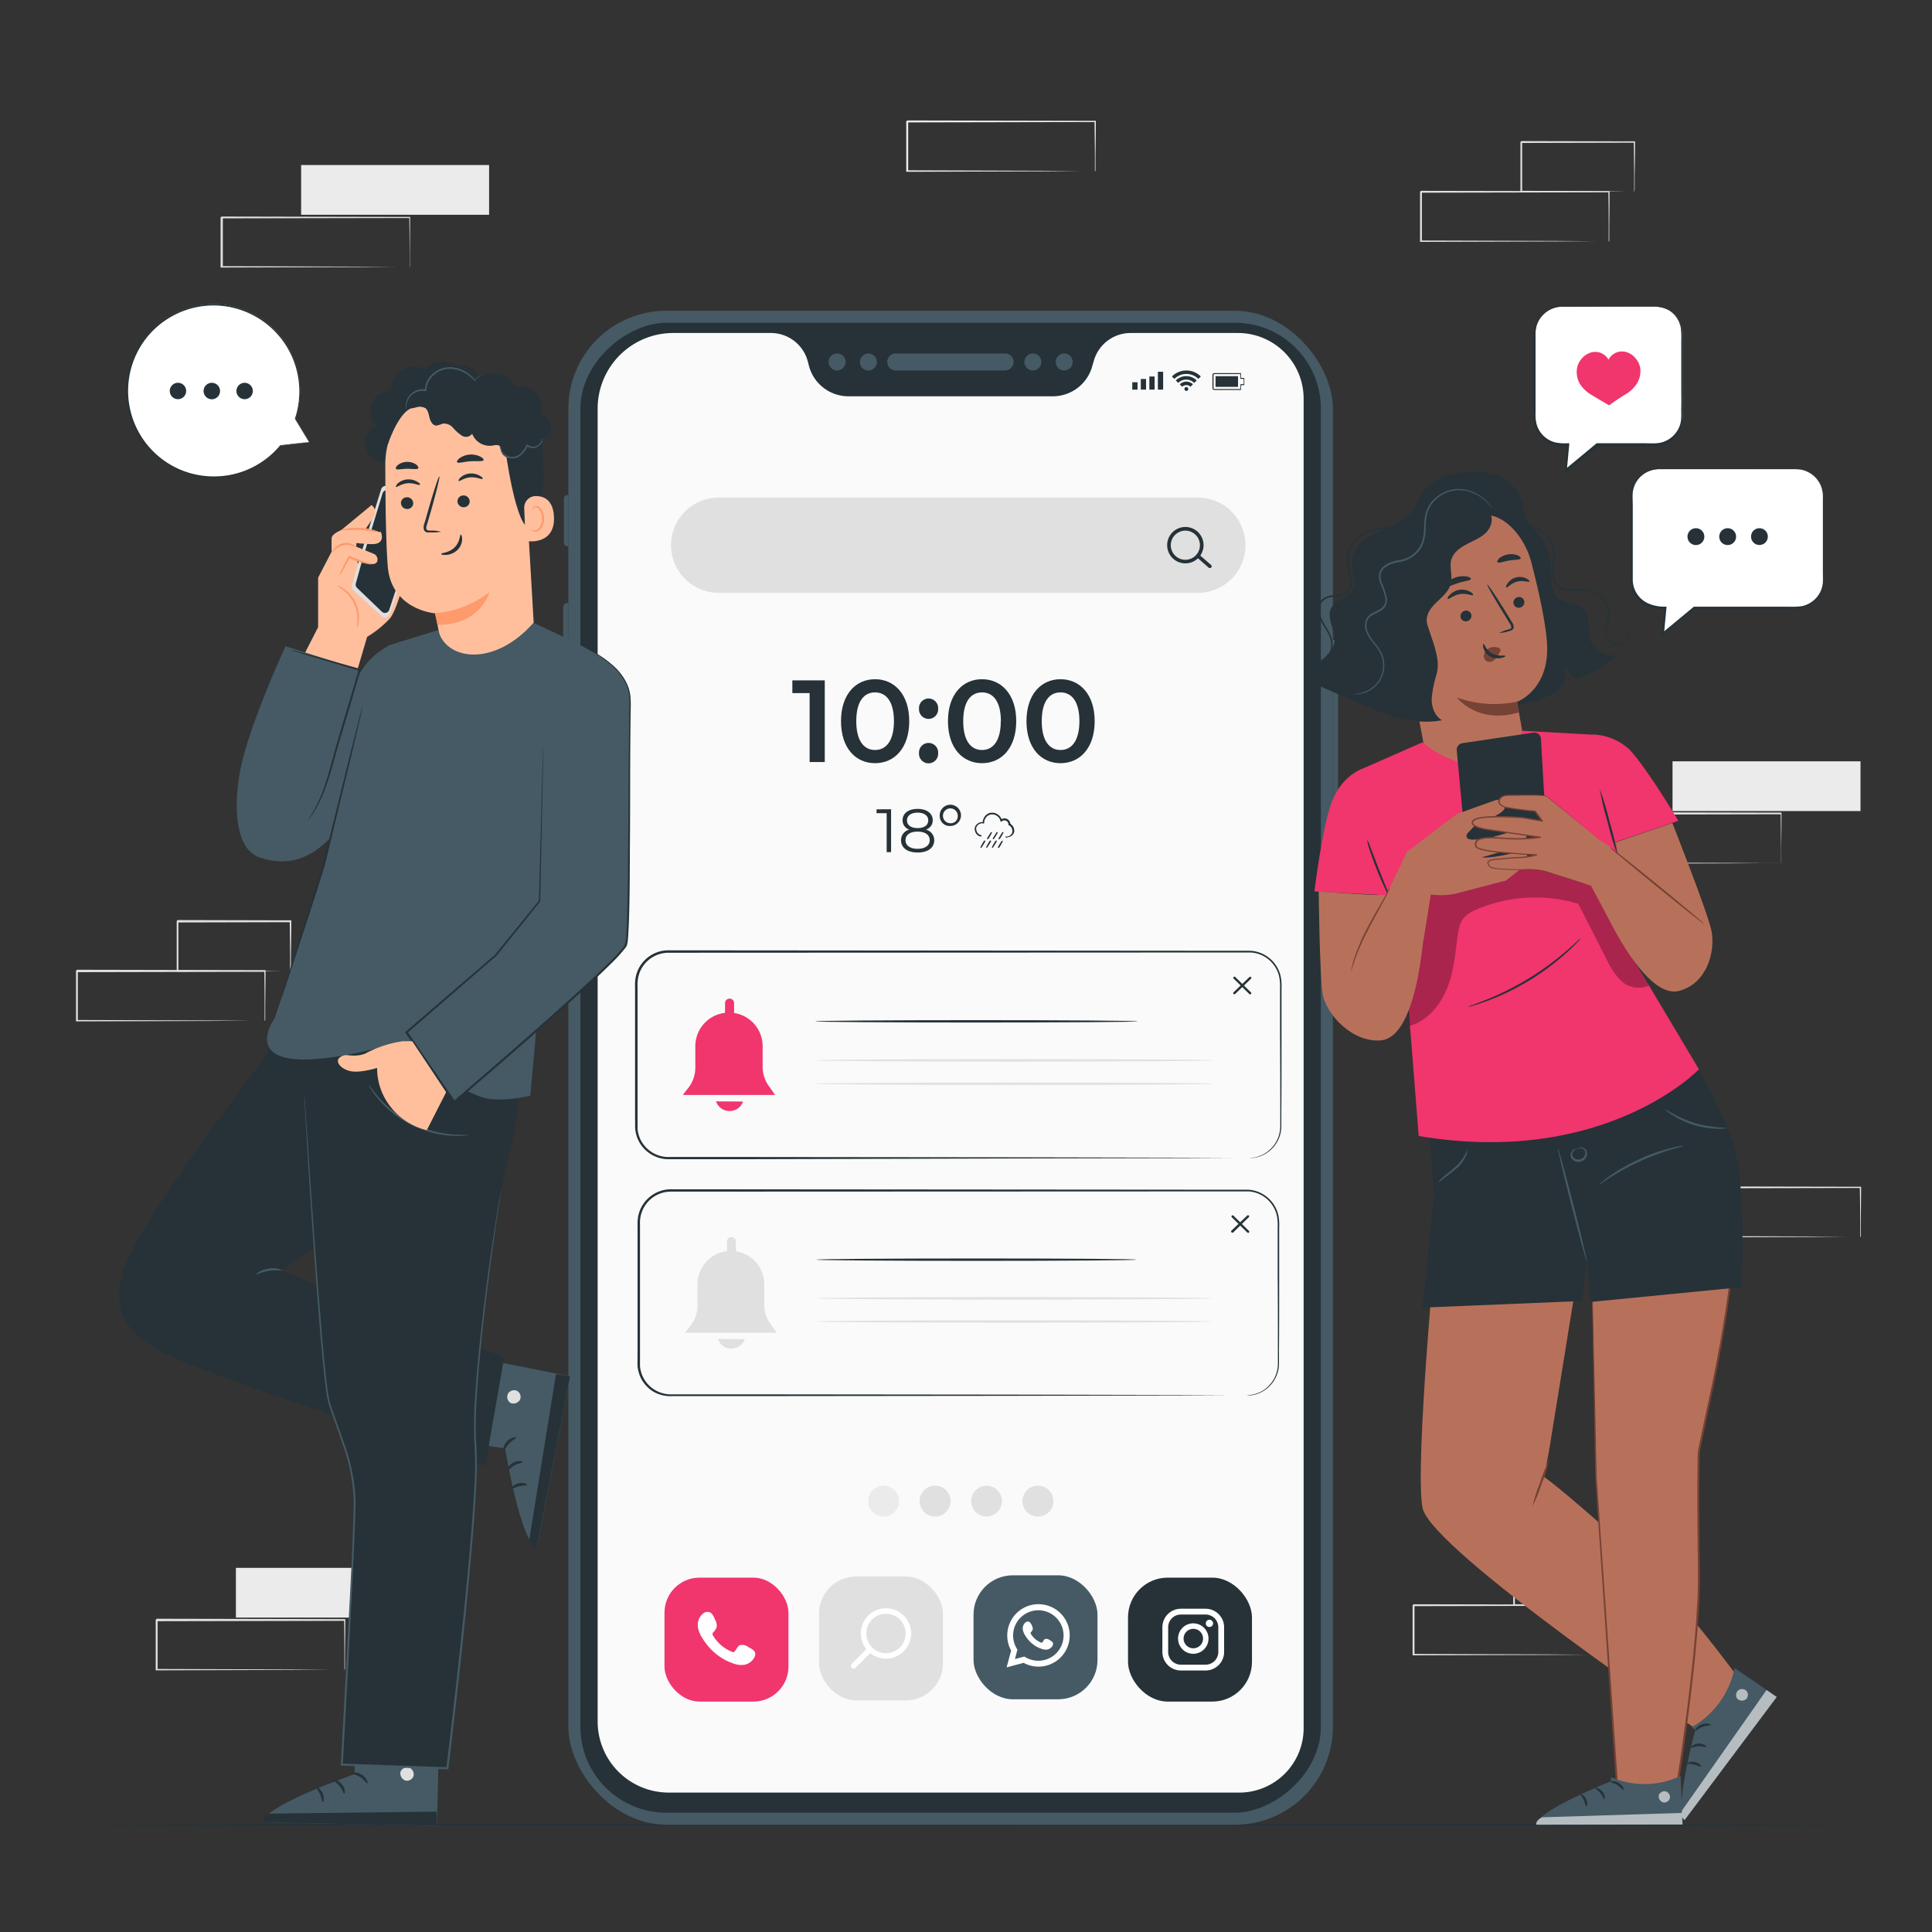<svg xmlns="http://www.w3.org/2000/svg" viewBox="0 0 500 500"><rect x="0" y="0" width="500" height="500" fill="#333333" stroke="none"/><g id="freepik--background-complete--inject-19"><rect x="432.85" y="197.03" width="48.65" height="12.87" style="fill:#ebebeb"></rect><path d="M460.93,223.46a2.07,2.07,0,0,1,0-.23l0-.66c0-.61,0-1.45,0-2.53,0-2.23-.05-5.42-.09-9.45l.15.15-48.65.1.25-.25h0v6.52c0,2.15,0,4.26,0,6.33l-.24-.24,34.67.11,10.24.07,2.76,0,.73,0h.25s-.07,0-.22,0H460l-2.71,0-10.18.06-34.84.11H412v-.25c0-2.07,0-4.18,0-6.33v-6.52h0l.25-.25,48.65.1h.15v.15c0,4.07-.06,7.29-.08,9.53,0,1.07,0,1.91,0,2.5,0,.26,0,.47,0,.64S460.94,223.47,460.93,223.46Z" style="fill:#e0e0e0"></path><rect x="77.93" y="42.71" width="48.65" height="12.87" style="fill:#ebebeb"></rect><path d="M106,69.14s0-.09,0-.24l0-.66c0-.6,0-1.45,0-2.53,0-2.22,0-5.42-.08-9.44l.15.15-48.65.09c.11-.11-.25.25.25-.24h0v3.27c0,1.09,0,2.17,0,3.25v6.33l-.24-.24L92,69l10.23.06,2.77,0h.72a1.33,1.33,0,0,1,.26,0h-.22l-.7,0-2.71,0-10.18.07-34.84.11h-.24v-.24q0-3.11,0-6.33V56.29h0l.25-.25,48.65.1h.15v.15c0,4.06-.06,7.29-.08,9.53,0,1.07,0,1.9,0,2.5,0,.26,0,.47,0,.63A.85.85,0,0,1,106,69.14Z" style="fill:#e0e0e0"></path><rect x="61.05" y="405.76" width="48.65" height="12.87" style="fill:#ebebeb"></rect><path d="M89.13,432.19a1,1,0,0,1,0-.23v-.66c0-.61,0-1.45,0-2.53,0-2.23,0-5.42-.08-9.45l.15.15-48.65.1c.11-.11-.25.25.24-.25h0v12.85l-.24-.24,34.67.11,10.23.07,2.77,0,.72,0h.26l-.23,0h-.69l-2.71,0-10.18.06-34.84.11h-.25v-13.1h0l.25-.25,48.65.1h.15v.15c0,4.07-.06,7.29-.08,9.53,0,1.07,0,1.91,0,2.5,0,.26,0,.47,0,.64A1.23,1.23,0,0,1,89.13,432.19Z" style="fill:#e0e0e0"></path><path d="M416.32,62.49a2.07,2.07,0,0,1,0-.23l0-.66c0-.6,0-1.45,0-2.53,0-2.22,0-5.42-.08-9.45l.15.15-48.65.1.25-.25h0v6.53c0,2.15,0,4.27,0,6.33l-.24-.24,34.67.11,10.23.07,2.77,0,.73,0h.25s-.07,0-.22,0l-.7,0-2.71,0-10.18.07-34.84.11h-.24v-.25c0-2.06,0-4.18,0-6.33V49.63h0c.5-.49.14-.13.25-.24l48.65.09h.15v.15c0,4.07-.06,7.29-.08,9.54,0,1.07,0,1.9,0,2.5,0,.26,0,.46,0,.63S416.33,62.5,416.32,62.49Z" style="fill:#e0e0e0"></path><path d="M422.92,49.62a1.22,1.22,0,0,1,0-.24c0-.19,0-.41,0-.68,0-.64,0-1.5,0-2.58,0-2.26-.06-5.45-.1-9.37l.18.18L393.69,37c-.22.22.3-.3.24-.25h0v6.62q0,3.24,0,6.24l-.23-.23,20.91.11,6.09.07,1.64,0,.59,0a3.28,3.28,0,0,1-.53,0l-1.6,0-6,.07-21.07.11h-.24v-.24c0-2,0-4.08,0-6.24V36.76h0l.25-.25,29.23.07h.18v.17c0,4-.08,7.19-.1,9.47,0,1.07,0,1.92,0,2.55S422.93,49.64,422.92,49.62Z" style="fill:#e0e0e0"></path><path d="M68.48,264.22a2.07,2.07,0,0,1,0-.23l0-.66c0-.61,0-1.45,0-2.53,0-2.23,0-5.42-.08-9.45l.15.15-48.65.1.25-.25h0v6.53q0,3.23,0,6.33l-.24-.24,34.67.11,10.23.07,2.77,0,.73,0h.25s-.07,0-.22,0h-.7l-2.71,0-10.18.07-34.84.11h-.24v-.25c0-2.07,0-4.18,0-6.33v-6.53h0c.5-.49.14-.14.25-.25l48.65.1h.15v.15c0,4.07-.06,7.29-.08,9.54,0,1.06,0,1.9,0,2.49V264C68.49,264.16,68.49,264.23,68.48,264.22Z" style="fill:#e0e0e0"></path><path d="M75.08,251.35a1.22,1.22,0,0,1,0-.24c0-.19,0-.41,0-.68,0-.64,0-1.5,0-2.59,0-2.25-.06-5.44-.1-9.36l.18.18-29.23.07c-.22.22.3-.3.24-.25h0v6.62c0,2.15,0,4.24,0,6.24l-.23-.23,20.91.11,6.09.06,1.64,0,.59,0a3.28,3.28,0,0,1-.53,0l-1.6,0-6,.07-21.07.11h-.24v-.24c0-2,0-4.09,0-6.24v-6.62h0l.25-.25,29.23.07h.18v.18c0,4-.08,7.19-.1,9.47,0,1.07,0,1.92,0,2.54S75.09,251.36,75.08,251.35Z" style="fill:#e0e0e0"></path><path d="M414.41,428.29a1,1,0,0,1,0-.23c0-.17,0-.39,0-.66,0-.61,0-1.45,0-2.53,0-2.23,0-5.42-.08-9.45l.15.15-48.65.1c.11-.11-.25.25.24-.25h0v12.86l-.25-.24,34.68.11,10.23.07,2.77,0,.72,0h.26l-.23,0-.69,0-2.72,0-10.18.07-34.84.11h-.24V415.43h0l.25-.25,48.65.1h.15v.15c0,4.07-.07,7.29-.09,9.54,0,1.06,0,1.9,0,2.5,0,.26,0,.46,0,.63A1.23,1.23,0,0,1,414.41,428.29Z" style="fill:#e0e0e0"></path><path d="M421,415.42s0-.09,0-.24,0-.41,0-.68c0-.64,0-1.5-.05-2.58,0-2.26-.05-5.45-.09-9.37l.17.18-29.23.07.25-.25h0v6.62c0,2.15,0,4.24,0,6.24l-.24-.23,20.91.11,6.09.06,1.65,0,.58,0a3.28,3.28,0,0,1-.53,0l-1.59,0-6,.07-21.07.11h-.23v-.24c0-2,0-4.09,0-6.24,0-1.07,0-2.17,0-3.27v-3.35h0c0,.06.47-.47.25-.25l29.23.07h.18v.18c0,4-.07,7.19-.09,9.47,0,1.07,0,1.92,0,2.54A4.76,4.76,0,0,1,421,415.42Z" style="fill:#e0e0e0"></path><path d="M283.36,44.29a1,1,0,0,1,0-.23c0-.18,0-.39,0-.66,0-.61,0-1.46,0-2.54,0-2.22-.05-5.41-.09-9.44l.16.16-48.65.1c.12-.11-.26.26.26-.26h0V38q0,3.23,0,6.33l-.25-.25,34.66.11,10.24.08,2.77,0,.72,0h.26s-.07,0-.22,0l-.7,0-2.71,0-10.18.07-34.84.12h-.26V31.43h0l.26-.26,48.65.1h.16v.16c0,4.07-.07,7.29-.09,9.54,0,1.06,0,1.9,0,2.5,0,.25,0,.46,0,.63S283.37,44.3,283.36,44.29Z" style="fill:#ebebeb"></path><path d="M481.41,320.15a2.07,2.07,0,0,1,0-.23l0-.67c0-.6,0-1.45,0-2.53,0-2.22,0-5.42-.09-9.44l.16.16-48.65.1.26-.26h0v6.52q0,3.23,0,6.33l-.25-.25,34.67.11,10.23.07,2.77,0h.72l.26,0s-.07,0-.22,0h-.7l-2.71,0-10.18.07-34.84.12h-.26V307.3h0l.26-.26,48.65.1h.16v.16c0,4.06-.07,7.29-.09,9.54,0,1.06,0,1.89,0,2.49V320C481.42,320.09,481.42,320.16,481.41,320.15Z" style="fill:#ebebeb"></path></g><g id="freepik--Floor--inject-19"><path d="M18.19,472.23c0-.15,103.79-.26,231.8-.26s231.82.11,231.82.26-103.77.26-231.82.26S18.19,472.37,18.19,472.23Z" style="fill:#263238"></path></g><g id="freepik--Device--inject-19"><rect x="147.09" y="80.42" width="197.86" height="391.82" rx="25.34" style="fill:#455a64"></rect><rect x="53.23" y="180.51" width="385.59" height="191.63" rx="22.23" transform="translate(522.35 30.3) rotate(90)" style="fill:#263238"></rect><path d="M231.82,95.88a2.2,2.2,0,1,1,0-4.4h28.29a2.2,2.2,0,0,1,0,4.4Z" style="fill:#455a64"></path><path d="M216.64,95.88a2.2,2.2,0,1,1,2.2-2.2A2.21,2.21,0,0,1,216.64,95.88Z" style="fill:#455a64"></path><path d="M224.74,95.88a2.2,2.2,0,1,1,2.2-2.2A2.21,2.21,0,0,1,224.74,95.88Z" style="fill:#455a64"></path><path d="M275.41,95.88a2.2,2.2,0,1,1,2.2-2.2A2.21,2.21,0,0,1,275.41,95.88Z" style="fill:#455a64"></path><path d="M267.31,95.88a2.2,2.2,0,1,1,2.2-2.2A2.21,2.21,0,0,1,267.31,95.88Z" style="fill:#455a64"></path><path d="M320.38,86.18H292.6a9.89,9.89,0,0,0-9.5,7.13l-.47,1.62a10.58,10.58,0,0,1-10.16,7.63H219.58a10.58,10.58,0,0,1-10.16-7.63L209,93.31a9.89,9.89,0,0,0-9.5-7.13H174.24a19.57,19.57,0,0,0-19.57,19.57V445.51a18.41,18.41,0,0,0,18.41,18.41H320.71a16.67,16.67,0,0,0,16.67-16.67V103.18A17,17,0,0,0,320.38,86.18Z" style="fill:#fafafa"></path><path d="M346,165.58h.23a0,0,0,0,1,0,0v45a0,0,0,0,1,0,0H346a1.07,1.07,0,0,1-1.07-1.07v-42.9A1.07,1.07,0,0,1,346,165.58Z" transform="translate(691.21 376.19) rotate(180)" style="fill:#455a64"></path><path d="M146.81,193.33h.28a0,0,0,0,1,0,0v28.51a0,0,0,0,1,0,0h-.28a1.07,1.07,0,0,1-1.07-1.07V194.4A1.07,1.07,0,0,1,146.81,193.33Z" style="fill:#455a64"></path><path d="M146.81,156.08h.28a0,0,0,0,1,0,0v28.51a0,0,0,0,1,0,0h-.28a1.07,1.07,0,0,1-1.07-1.07V157.15A1.07,1.07,0,0,1,146.81,156.08Z" style="fill:#455a64"></path><path d="M146.88,128.12h.21a0,0,0,0,1,0,0v13.26a0,0,0,0,1,0,0h-.21a.95.95,0,0,1-.95-.95V129.07a.95.95,0,0,1,.95-.95Z" style="fill:#455a64"></path><rect x="293.03" y="98.93" width="1.36" height="1.91" style="fill:#263238"></rect><rect x="295.24" y="98.08" width="1.36" height="2.75" style="fill:#263238"></rect><rect x="297.45" y="97.44" width="1.36" height="3.39" style="fill:#263238"></rect><rect x="299.66" y="96.21" width="1.36" height="4.62" style="fill:#263238"></rect><path d="M321.09,100.93h-6.83a.49.49,0,0,1-.49-.49V97.05a.49.49,0,0,1,.49-.49h6.83a.11.11,0,0,1,.08,0,.12.12,0,0,1,0,.09V97.8h.73a.13.13,0,0,1,.13.12v1.64a.12.12,0,0,1-.13.12h-.73v1.12A.13.13,0,0,1,321.09,100.93ZM321,96.81h-6.7a.24.24,0,0,0-.24.24v3.39a.24.24,0,0,0,.24.24H321V99.56a.13.13,0,0,1,.13-.13h.73V98.05h-.73a.13.13,0,0,1-.13-.13Z" style="fill:#263238"></path><polygon points="314.58 100.12 314.58 97.36 320.4 97.36 320.4 98.61 320.4 98.88 320.4 100.12 314.58 100.12" style="fill:#263238"></polygon><path d="M307.53,100.67a.5.5,0,0,0-.5-.5.5.5,0,1,0,.5.5Z" style="fill:#263238"></path><path d="M305.33,99.46l.63.64a1.53,1.53,0,0,1,1.07-.44,1.51,1.51,0,0,1,1.06.44l.64-.64a2.43,2.43,0,0,0-1.7-.7A2.39,2.39,0,0,0,305.33,99.46Z" style="fill:#263238"></path><path d="M307,97.34a3.84,3.84,0,0,0-2.71,1.12l.64.64a2.91,2.91,0,0,1,4.13,0l.64-.64A3.82,3.82,0,0,0,307,97.34Z" style="fill:#263238"></path><path d="M303.29,97.43l.64.63a4.39,4.39,0,0,1,6.2,0l.64-.63a5.29,5.29,0,0,0-7.48,0Z" style="fill:#263238"></path><path d="M310,153.43H186a12.34,12.34,0,0,1-12.34-12.33h0A12.34,12.34,0,0,1,186,128.77H310a12.33,12.33,0,0,1,12.33,12.33h0A12.33,12.33,0,0,1,310,153.43Z" style="fill:#e0e0e0"></path><path d="M306.77,145.8a4.71,4.71,0,1,1,4.71-4.7A4.71,4.71,0,0,1,306.77,145.8Zm0-8.47a3.77,3.77,0,1,0,3.77,3.77A3.77,3.77,0,0,0,306.77,137.33Z" style="fill:#263238"></path><path d="M313.09,147a.45.45,0,0,1-.31-.11l-3.1-2.71a.47.47,0,0,1,0-.66.46.46,0,0,1,.66,0l3.1,2.71a.47.47,0,0,1,0,.66A.44.44,0,0,1,313.09,147Z" style="fill:#263238"></path><path d="M232.69,388.49a4,4,0,1,1-4-4A4,4,0,0,1,232.69,388.49Z" style="fill:#ebebeb"></path><path d="M246,388.49a4,4,0,1,1-4-4A4,4,0,0,1,246,388.49Z" style="fill:#e0e0e0"></path><circle cx="255.33" cy="388.49" r="3.98" style="fill:#e0e0e0"></circle><path d="M272.62,388.49a4,4,0,1,1-4-4A4,4,0,0,1,272.62,388.49Z" style="fill:#e0e0e0"></path><rect x="171.97" y="408.29" width="32.08" height="32.08" rx="9.07" style="fill:#F1356D"></rect><rect x="211.96" y="407.99" width="32.08" height="32.08" rx="9.61" style="fill:#e0e0e0"></rect><rect x="251.95" y="407.69" width="32.08" height="32.08" rx="10.16" style="fill:#455a64"></rect><rect x="291.93" y="408.29" width="32.08" height="32.08" rx="10.28" style="fill:#263238"></rect><path d="M260.51,431.52l1.17-4.36a8,8,0,0,1-1-3.89,8.08,8.08,0,1,1,4.22,7.07Zm4.6-2.81.27.17a6.53,6.53,0,1,0-3.19-5.61,6.51,6.51,0,0,0,.95,3.38l.17.28-.65,2.44Z" style="fill:#fff"></path><path d="M271.62,424.44a1.34,1.34,0,0,0-1.15-.26c-.3.12-.49.59-.69.83a.29.29,0,0,1-.37.08,5.24,5.24,0,0,1-2.61-2.24.32.32,0,0,1,0-.43,1.73,1.73,0,0,0,.48-.77,1.7,1.7,0,0,0-.21-.91,2.16,2.16,0,0,0-.68-1,.91.91,0,0,0-1,.15,2,2,0,0,0-.7,1.6,2.1,2.1,0,0,0,.06.51,4.55,4.55,0,0,0,.49,1.13q.24.4.51.78A8.23,8.23,0,0,0,268,426a7,7,0,0,0,1.38.65,3.08,3.08,0,0,0,1.61.26,2,2,0,0,0,1.46-1.09,1,1,0,0,0,.07-.55C272.44,424.85,271.93,424.62,271.62,424.44Z" style="fill:#fff;fill-rule:evenodd"></path><path d="M193.67,426.26a2.54,2.54,0,0,0-2.19-.49c-.57.23-.93,1.12-1.3,1.57a.54.54,0,0,1-.7.16,9.88,9.88,0,0,1-4.95-4.24.61.61,0,0,1,.07-.83,3.29,3.29,0,0,0,.9-1.46,3.18,3.18,0,0,0-.4-1.73c-.3-.64-.63-1.56-1.28-1.92a1.74,1.74,0,0,0-1.9.28,3.85,3.85,0,0,0-1.33,3,4,4,0,0,0,.12,1,7.68,7.68,0,0,0,.93,2.14c.3.51.62,1,1,1.48a15,15,0,0,0,4.21,3.91,13.4,13.4,0,0,0,2.62,1.25,5.86,5.86,0,0,0,3.06.48,3.7,3.7,0,0,0,2.77-2.06,1.81,1.81,0,0,0,.13-1.05C195.24,427,194.26,426.61,193.67,426.26Z" style="fill:#fff;fill-rule:evenodd"></path><path d="M313,419.19a.94.94,0,1,0,.94.94A.94.94,0,0,0,313,419.19Z" style="fill:#fff"></path><path d="M308.83,420.12a3.94,3.94,0,1,0,3.93,3.94A3.95,3.95,0,0,0,308.83,420.12Zm0,6.46a2.52,2.52,0,1,1,2.52-2.52A2.52,2.52,0,0,1,308.83,426.58Z" style="fill:#fff"></path><path d="M312,432.32h-6.38a4.8,4.8,0,0,1-4.8-4.8v-6.38a4.8,4.8,0,0,1,4.8-4.8H312a4.8,4.8,0,0,1,4.8,4.8v6.38A4.8,4.8,0,0,1,312,432.32Zm-6.38-14.48a3.3,3.3,0,0,0-3.3,3.3v6.38a3.3,3.3,0,0,0,3.3,3.3H312a3.3,3.3,0,0,0,3.3-3.3v-6.38a3.3,3.3,0,0,0-3.3-3.3Z" style="fill:#fff"></path><path d="M220.9,431.85a.72.72,0,0,1-.5-1.22l3.81-3.81a6.57,6.57,0,0,1,.47-8.69,6.52,6.52,0,1,1,.53,9.7l-3.81,3.81A.71.71,0,0,1,220.9,431.85Zm8.39-14.2a5.09,5.09,0,1,0,3.6,1.49A5.06,5.06,0,0,0,229.29,417.65Z" style="fill:#fff"></path><path d="M260.39,216.59a1.26,1.26,0,0,0,.34,0,1.83,1.83,0,0,0,.87-.38,1.76,1.76,0,0,0,.44-.52,1.58,1.58,0,0,0,.14-.36,1.93,1.93,0,0,0,.05-.42,1.39,1.39,0,0,0-.07-.44A2,2,0,0,0,262,214a1.74,1.74,0,0,0-.74-.68h0v0a1.27,1.27,0,0,0-.68-1.14,1.25,1.25,0,0,0-1.41.23l0,0v-.05a2.35,2.35,0,0,0-1.44-1.66,2.45,2.45,0,0,0-.58-.14h-.3l-.3,0a2.16,2.16,0,0,0-1,.49,2.61,2.61,0,0,0-.66.87,2.27,2.27,0,0,0-.19,1v0h0a1.68,1.68,0,0,0-1.13.13,2.11,2.11,0,0,0-.45.31,2,2,0,0,0-.33.39,1.66,1.66,0,0,0-.17.45,1.71,1.71,0,0,0,0,.45,1.89,1.89,0,0,0,.24.75,1.78,1.78,0,0,0,.81.75,2.44,2.44,0,0,0,.38.13h-.1l-.12,0-.17-.06a1.8,1.8,0,0,1-.83-.75,1.94,1.94,0,0,1-.25-.77,1.81,1.81,0,0,1,0-.46,2,2,0,0,1,.18-.46,1.85,1.85,0,0,1,.34-.41,1.69,1.69,0,0,1,.46-.31,1.73,1.73,0,0,1,1.17-.15l0,0a2.21,2.21,0,0,1,.2-1,2.75,2.75,0,0,1,.67-.9,2.19,2.19,0,0,1,1-.5,1.55,1.55,0,0,1,.31,0h.15l.15,0a1.77,1.77,0,0,1,.6.15,2.39,2.39,0,0,1,1.48,1.69h0a1.3,1.3,0,0,1,1.48-.25,1.32,1.32,0,0,1,.7,1.2l0,0a1.79,1.79,0,0,1,.76.7,2.16,2.16,0,0,1,.19.45,1.74,1.74,0,0,1,.06.45,1.24,1.24,0,0,1,0,.43,1.44,1.44,0,0,1-.15.36,1.58,1.58,0,0,1-.45.53,1.75,1.75,0,0,1-.89.37.79.79,0,0,1-.26,0Z" style="fill:#263238"></path><path d="M260.55,216.77h-.19a.16.16,0,0,1-.13-.11.16.16,0,0,1,0-.16.19.19,0,0,1,.15,0,1.57,1.57,0,0,0,.29,0,1.67,1.67,0,0,0,.79-.35,1.5,1.5,0,0,0,.4-.47,1.73,1.73,0,0,0,.13-.33,1.55,1.55,0,0,0,0-.37,2.28,2.28,0,0,0-.06-.39,1.78,1.78,0,0,0-.17-.4,1.51,1.51,0,0,0-.67-.61.2.2,0,0,1-.11-.16,1.09,1.09,0,0,0-.58-1,1.07,1.07,0,0,0-1.22.21l0,0a.18.18,0,0,1-.16,0,.16.16,0,0,1-.11-.12l0-.06a2.16,2.16,0,0,0-1.34-1.53,1.87,1.87,0,0,0-.54-.14h-.35a1.25,1.25,0,0,0-.19,0,2,2,0,0,0-1,.46,2.31,2.31,0,0,0-.61.81,2,2,0,0,0-.18.93v0a.16.16,0,0,1-.06.13.15.15,0,0,1-.14,0h0a1.46,1.46,0,0,0-1,.12,1.65,1.65,0,0,0-.41.28,1.79,1.79,0,0,0-.3.36,1.67,1.67,0,0,0-.16.4,1.06,1.06,0,0,0,0,.39,1.54,1.54,0,0,0,.21.69,1.68,1.68,0,0,0,.74.69,2,2,0,0,0,.31.1.19.19,0,0,1,.14.08.2.2,0,0,1,0,.13.18.18,0,0,1-.21.11h-.08l-.15,0h0l-.15-.06a2,2,0,0,1-.9-.81,2,2,0,0,1-.27-.84,1.8,1.8,0,0,1,0-.5,1.77,1.77,0,0,1,.19-.51,2.34,2.34,0,0,1,.37-.45,2.38,2.38,0,0,1,.49-.34,2,2,0,0,1,1-.19,2.52,2.52,0,0,1,.21-.88,2.86,2.86,0,0,1,.71-1,2.35,2.35,0,0,1,1.14-.54.88.88,0,0,1,.24,0h.24l.18,0a2.26,2.26,0,0,1,.63.15,2.66,2.66,0,0,1,1.5,1.53,1.44,1.44,0,0,1,1.42-.08,1.47,1.47,0,0,1,.79,1.22,2,2,0,0,1,.72.71,2.26,2.26,0,0,1,.21.48,2.62,2.62,0,0,1,.07.5,1.82,1.82,0,0,1-.06.46,1.52,1.52,0,0,1-.17.42,2,2,0,0,1-.49.57,2,2,0,0,1-1,.41Z" style="fill:#263238"></path><path d="M256.56,215.44a8,8,0,0,1-.45.8,7.32,7.32,0,0,1-.5.78,5.3,5.3,0,0,1,.45-.81A6.12,6.12,0,0,1,256.56,215.44Z" style="fill:#263238"></path><path d="M255.62,217.19a.16.16,0,0,1-.09,0c-.16-.1-.16-.13.39-1s.53-.83.6-.85a.17.17,0,0,1,.12,0h0a.2.2,0,0,1,.08.1c0,.07,0,.11-.47.93S255.72,217.19,255.62,217.19Z" style="fill:#263238"></path><path d="M258.05,215.44a8,8,0,0,1-.45.8,7.32,7.32,0,0,1-.5.78,5.75,5.75,0,0,1,.44-.81A6.86,6.86,0,0,1,258.05,215.44Z" style="fill:#263238"></path><path d="M257.1,217.18l-.09,0c-.15-.1-.15-.12.4-1s.53-.83.6-.85a.17.17,0,0,1,.12,0h0c.15.09.15.12-.39,1s-.53.83-.6.85Z" style="fill:#263238"></path><path d="M259.53,215.44a5.38,5.38,0,0,1-.44.8,6.49,6.49,0,0,1-.51.78,8.76,8.76,0,0,1,.45-.81A7.79,7.79,0,0,1,259.53,215.44Z" style="fill:#263238"></path><path d="M258.6,217.19l-.1,0c-.15-.1-.15-.13.39-1s.53-.83.6-.85a.2.2,0,0,1,.13,0h0a.18.18,0,0,1,.07.1c0,.07,0,.11-.47.93S258.69,217.19,258.6,217.19Z" style="fill:#263238"></path><path d="M254.84,217.65a8.76,8.76,0,0,1-.45.81,6.55,6.55,0,0,1-.5.77,6,6,0,0,1,.44-.8A7.67,7.67,0,0,1,254.84,217.65Z" style="fill:#263238"></path><path d="M253.89,219.4l-.09,0a.18.18,0,0,1-.07-.1c0-.07,0-.1.47-.93s.56-.92.72-.82h0c.15.09.15.12-.39,1s-.53.83-.6.85Z" style="fill:#263238"></path><path d="M256.32,217.65a5.75,5.75,0,0,1-.44.81,5.88,5.88,0,0,1-.51.77s.19-.37.45-.8A8.84,8.84,0,0,1,256.32,217.65Z" style="fill:#263238"></path><path d="M255.38,219.4l-.09,0a.14.14,0,0,1-.07-.1c0-.07,0-.1.46-.92s.57-.93.73-.83h0c.15.09.15.12-.4,1s-.53.83-.6.85Z" style="fill:#263238"></path><path d="M257.81,217.65a13.4,13.4,0,0,1-.95,1.58s.19-.37.45-.8A8.84,8.84,0,0,1,257.81,217.65Z" style="fill:#263238"></path><path d="M256.86,219.4a.11.11,0,0,1-.08,0,.16.16,0,0,1-.08-.1c0-.07,0-.1.47-.93s.57-.92.72-.82h0c.16.09.16.12-.39,1s-.53.83-.6.85Z" style="fill:#263238"></path><path d="M259.36,217.69a5.38,5.38,0,0,1-.44.8c-.27.44-.49.79-.5.78a5.75,5.75,0,0,1,.44-.81A7.79,7.79,0,0,1,259.36,217.69Z" style="fill:#263238"></path><path d="M258.43,219.44l-.1,0c-.15-.1-.15-.13.39-1s.54-.83.6-.85a.19.19,0,0,1,.13,0h0a.18.18,0,0,1,.07.1c0,.07,0,.11-.46.93S258.53,219.44,258.43,219.44Z" style="fill:#263238"></path><path d="M230.61,209.44v11.09h-1.14V210.45h-2.62v-1Z" style="fill:#263238"></path><path d="M241.78,217.44c0,2-1.66,3.19-4.31,3.19s-4.28-1.22-4.28-3.19a2.77,2.77,0,0,1,2.14-2.73,2.5,2.5,0,0,1-1.74-2.44c0-1.8,1.54-2.93,3.88-2.93s3.92,1.13,3.92,2.93a2.51,2.51,0,0,1-1.78,2.44A2.8,2.8,0,0,1,241.78,217.44Zm-1.17,0c0-1.37-1.17-2.22-3.14-2.22s-3.12.85-3.12,2.22,1.16,2.23,3.12,2.23S240.61,218.8,240.61,217.43Zm-3.14-3.13c1.73,0,2.76-.77,2.76-2s-1.09-2-2.76-2-2.74.76-2.74,2S235.74,214.3,237.47,214.3Z" style="fill:#263238"></path><path d="M243.21,211.23a2.75,2.75,0,1,1,2.74,2.53A2.54,2.54,0,0,1,243.21,211.23Zm4.66,0a1.92,1.92,0,1,0-1.92,1.82A1.79,1.79,0,0,0,247.87,211.23Z" style="fill:#263238"></path><path d="M213.45,176.08v21.13h-3.92V179.37h-4.47v-3.29Z" style="fill:#263238"></path><path d="M217.65,186.64c0-6.94,3.8-10.86,8.81-10.86s8.85,3.92,8.85,10.86-3.81,10.87-8.85,10.87S217.65,193.58,217.65,186.64Zm13.7,0c0-5.1-2-7.45-4.89-7.45s-4.86,2.35-4.86,7.45,2,7.46,4.86,7.46S231.35,191.74,231.35,186.64Z" style="fill:#263238"></path><path d="M237.84,183.41a2.48,2.48,0,1,1,4.95,0,2.48,2.48,0,1,1-4.95,0Zm0,11.5a2.48,2.48,0,1,1,4.95,0,2.48,2.48,0,1,1-4.95,0Z" style="fill:#263238"></path><path d="M245.33,186.64c0-6.94,3.8-10.86,8.81-10.86S263,179.7,263,186.64s-3.81,10.87-8.85,10.87S245.33,193.58,245.33,186.64Zm13.7,0c0-5.1-2-7.45-4.89-7.45s-4.86,2.35-4.86,7.45,2,7.46,4.86,7.46S259,191.74,259,186.64Z" style="fill:#263238"></path><path d="M265.65,186.64c0-6.94,3.8-10.86,8.81-10.86s8.84,3.92,8.84,10.86-3.8,10.87-8.84,10.87S265.65,193.58,265.65,186.64Zm13.7,0c0-5.1-2-7.45-4.89-7.45s-4.86,2.35-4.86,7.45,2,7.46,4.86,7.46S279.35,191.74,279.35,186.64Z" style="fill:#263238"></path><rect x="164.66" y="246.25" width="166.8" height="53.48" rx="8.31" style="fill:#fafafa"></rect><path d="M323.15,299.73s.38,0,1.09-.11a8.15,8.15,0,0,0,3-1.05,8.3,8.3,0,0,0,3.4-3.82,8.45,8.45,0,0,0,.69-3.22c0-1.19,0-2.47,0-3.81,0-5.4,0-12-.06-19.66q0-5.74,0-12.27a12.49,12.49,0,0,0-.26-3.23,8.13,8.13,0,0,0-1.45-2.95,8,8,0,0,0-5.89-3.11L173,246.57a8,8,0,0,0-4.91,1.69,7.88,7.88,0,0,0-2.83,4.32,9.08,9.08,0,0,0-.26,2.62v8.1q0,10.76,0,21.17v5.18c0,.85,0,1.73,0,2.54a8.85,8.85,0,0,0,.6,2.38,8.09,8.09,0,0,0,7.79,4.86H193l67.75.07,45.67.1,12.42.06,3.23,0,1.1,0-1.1,0-3.23,0-12.42.06-45.67.1L193,300H173.39a8.73,8.73,0,0,1-4.95-1.3,8.63,8.63,0,0,1-3.39-3.92,9.09,9.09,0,0,1-.65-2.56c-.07-.9,0-1.74-.05-2.6V255.2a10.13,10.13,0,0,1,.27-2.78,8.64,8.64,0,0,1,8.35-6.48l150.72.12a8.52,8.52,0,0,1,7.7,6.4,12.63,12.63,0,0,1,.27,3.33q0,6.53,0,12.27c0,7.66,0,14.26-.05,19.66,0,1.34,0,2.62,0,3.81a8.34,8.34,0,0,1-4.24,7.14,7.75,7.75,0,0,1-3.07,1A6.5,6.5,0,0,1,323.15,299.73Z" style="fill:#263238"></path><path d="M319.45,257.32a.31.31,0,0,1-.22-.09.3.3,0,0,1,0-.42l4.11-3.94a.3.3,0,0,1,.42.43l-4.11,3.94A.29.29,0,0,1,319.45,257.32Z" style="fill:#263238"></path><path d="M323.54,257.34a.32.32,0,0,1-.21-.08l-4.07-4a.29.29,0,0,1,0-.42.3.3,0,0,1,.42,0l4.07,4a.3.3,0,0,1-.21.51Z" style="fill:#263238"></path><path d="M200.6,283.38,198.93,281a8.54,8.54,0,0,1-1.56-4.9v-5.34a8.7,8.7,0,0,0-7.39-8.6v-2.55a1.17,1.17,0,0,0-1.17-1.17h0a1.17,1.17,0,0,0-1.17,1.17v2.51a8.7,8.7,0,0,0-7.69,8.65v5.53a8.5,8.5,0,0,1-1.81,5.24l-1.44,1.84Z" style="fill:#F1356D"></path><path d="M187.39,287.26a3.77,3.77,0,0,0,3.91-.67,3.72,3.72,0,0,0,1-1.51l-7-.05A3.78,3.78,0,0,0,187.39,287.26Z" style="fill:#F1356D"></path><path d="M294.44,264.32c0,.17-18.68.31-41.73.31s-41.73-.14-41.73-.31,18.68-.31,41.73-.31S294.44,264.15,294.44,264.32Z" style="fill:#263238"></path><path d="M314.11,274.42c0,.17-23.09.31-51.56.31s-51.57-.14-51.57-.31,23.08-.31,51.57-.31S314.11,274.25,314.11,274.42Z" style="fill:#e0e0e0"></path><path d="M314.11,280.47c0,.17-23.09.31-51.56.31s-51.57-.14-51.57-.31,23.08-.31,51.57-.31S314.11,280.3,314.11,280.47Z" style="fill:#e0e0e0"></path><rect x="165.28" y="308.05" width="165.54" height="53.07" rx="8.31" style="fill:#fafafa"></rect><path d="M322.52,361.12s.37,0,1.09-.11a8,8,0,0,0,3-1,8.36,8.36,0,0,0,3.4-3.77,8.48,8.48,0,0,0,.71-3.19v-3.78c0-5.36,0-11.9-.06-19.5q0-5.7,0-12.17a12.3,12.3,0,0,0-.26-3.21,8.24,8.24,0,0,0-1.43-2.93,8,8,0,0,0-5.83-3.13l-149.51.06a8,8,0,0,0-7.73,5.93,8.65,8.65,0,0,0-.27,2.6v2.69c0,1.79,0,3.57,0,5.35v26.14c0,.85,0,1.72,0,2.52a8.62,8.62,0,0,0,.6,2.36,8,8,0,0,0,7.7,4.87h19.43l67.22.07,45.32.1,12.33.06,3.2,0,1.09,0-1.09,0-3.2,0-12.33.06-45.32.1-67.22.07H173.93A8.75,8.75,0,0,1,169,360.1a8.63,8.63,0,0,1-3.35-3.91,9.68,9.68,0,0,1-.65-2.54c-.06-.89,0-1.72,0-2.58v-5.14q0-10.32,0-21v-8a9.66,9.66,0,0,1,.3-2.76,8.66,8.66,0,0,1,8.33-6.39l149.54.12a8.52,8.52,0,0,1,7.62,6.4,12.44,12.44,0,0,1,.26,3.31q0,6.46,0,12.17c0,7.6,0,14.14-.05,19.5,0,1.34,0,2.6,0,3.79a8.18,8.18,0,0,1-.76,3.25,8.34,8.34,0,0,1-3.5,3.8,7.7,7.7,0,0,1-3.05,1A6.38,6.38,0,0,1,322.52,361.12Z" style="fill:#263238"></path><path d="M318.91,319a.3.3,0,0,1-.21-.52l4.08-3.9a.3.3,0,0,1,.42,0,.29.29,0,0,1,0,.42L319.11,319A.3.3,0,0,1,318.91,319Z" style="fill:#263238"></path><path d="M323,319.06a.29.29,0,0,1-.21-.09l-4-3.94a.3.3,0,0,1,0-.42.31.31,0,0,1,.43,0l4,3.94a.31.31,0,0,1,0,.43A.3.3,0,0,1,323,319.06Z" style="fill:#263238"></path><path d="M201,344.9l-1.67-2.36a8.45,8.45,0,0,1-1.54-4.86v-5.3a8.64,8.64,0,0,0-7.33-8.54v-2.53a1.16,1.16,0,0,0-1.17-1.16h0a1.16,1.16,0,0,0-1.16,1.16v2.49a8.65,8.65,0,0,0-7.63,8.59v5.49a8.43,8.43,0,0,1-1.79,5.2l-1.43,1.82Z" style="fill:#e0e0e0"></path><path d="M187.85,348.75a3.77,3.77,0,0,0,3.88-.67,3.6,3.6,0,0,0,1-1.5l-6.91-.05A3.74,3.74,0,0,0,187.85,348.75Z" style="fill:#e0e0e0"></path><path d="M294.09,326c0,.17-18.54.31-41.41.31s-41.42-.14-41.42-.31,18.54-.31,41.42-.31S294.09,325.81,294.09,326Z" style="fill:#263238"></path><path d="M313.61,336c0,.18-22.91.32-51.17.32s-51.18-.14-51.18-.32,22.91-.31,51.18-.31S313.61,335.83,313.61,336Z" style="fill:#e0e0e0"></path><path d="M313.61,342c0,.17-22.91.31-51.17.31s-51.18-.14-51.18-.31,22.91-.31,51.18-.31S313.61,341.84,313.61,342Z" style="fill:#e0e0e0"></path></g><g id="freepik--speech-bubbles-2--inject-19"><path d="M464.9,121.43H429.35a7.06,7.06,0,0,0-7.06,7.06v21.75a7.06,7.06,0,0,0,7.06,7H431l-.63,6.71,8.07-6.71H464.9a7.05,7.05,0,0,0,7.05-7V128.49A7.06,7.06,0,0,0,464.9,121.43Z" style="fill:#fff"></path><path d="M464.9,121.43a1.88,1.88,0,0,1,.35,0,6,6,0,0,1,1,.1,7,7,0,0,1,3.54,1.79,7.24,7.24,0,0,1,1.68,2.39,8,8,0,0,1,.59,3.42c0,2.49,0,5.32,0,8.47s0,6.61,0,10.34c0,.94,0,1.87,0,2.87a7.17,7.17,0,0,1-.84,2.89,7.29,7.29,0,0,1-5,3.68,17.78,17.78,0,0,1-3.25.15H438.42l.16-.06-8.07,6.71-.48.4.06-.63c.1-1.09.21-2.27.32-3.45s.21-2.22.31-3.25l.26.28c-.71,0-1.39,0-2.13,0a6.93,6.93,0,0,1-2.11-.46,7.4,7.4,0,0,1-3.35-2.59,7.26,7.26,0,0,1-1.34-3.95c0-1.37,0-2.69,0-4,0-5.3,0-10.41,0-15.27,0-.61,0-1.21,0-1.81a15.75,15.75,0,0,1,.05-1.81,7.38,7.38,0,0,1,1.29-3.33,7.3,7.3,0,0,1,5.89-3.07l12,0,17.3.08,4.69,0,1.22,0a2.24,2.24,0,0,1,.42,0,2.24,2.24,0,0,1-.42,0l-1.22,0-4.69,0-17.3.08-12,0a6.86,6.86,0,0,0-6.72,6c-.1,1.13,0,2.37,0,3.57,0,4.86,0,10,0,15.27,0,1.32,0,2.67,0,4a6.75,6.75,0,0,0,4.37,6.07A10.24,10.24,0,0,0,431,157h.28l0,.29c-.1,1-.2,2.14-.31,3.25s-.22,2.36-.33,3.45l-.42-.22,8.08-6.7.07-.06h24.76a18.15,18.15,0,0,0,3.16-.13,6.94,6.94,0,0,0,4.67-3.44,6.83,6.83,0,0,0,.8-2.72c.06-.94,0-1.91,0-2.84,0-3.73,0-7.19,0-10.34s0-6,0-8.47a8.07,8.07,0,0,0-.52-3.34,7.11,7.11,0,0,0-5-4.17C465.38,121.43,464.89,121.47,464.9,121.43Z" style="fill:#263238"></path><path d="M441.08,138.87a2.18,2.18,0,1,1-2.18-2.17A2.18,2.18,0,0,1,441.08,138.87Z" style="fill:#263238"></path><path d="M449.3,138.87a2.18,2.18,0,1,1-2.18-2.17A2.18,2.18,0,0,1,449.3,138.87Z" style="fill:#263238"></path><path d="M457.51,138.87a2.17,2.17,0,1,1-2.17-2.17A2.17,2.17,0,0,1,457.51,138.87Z" style="fill:#263238"></path><path d="M428.32,79.38h-24a7.06,7.06,0,0,0-7,7.06v21.75a7.05,7.05,0,0,0,7,7h1.63l-.63,6.71,8.08-6.71h15a7.05,7.05,0,0,0,7.05-7V86.44A7.06,7.06,0,0,0,428.32,79.38Z" style="fill:#fff"></path><path d="M428.32,79.38h.29a4.45,4.45,0,0,1,.86.07,6.82,6.82,0,0,1,3.08,1.25,7,7,0,0,1,2.83,4.41,20.17,20.17,0,0,1,.14,3.34c0,1.18,0,2.43,0,3.75,0,2.63,0,5.52,0,8.64,0,1.56,0,3.18,0,4.85v2.55a7.12,7.12,0,0,1-.51,2.64,7.31,7.31,0,0,1-6.64,4.61H413.36l.16-.06-8.07,6.71-.49.4.06-.62c.11-1.1.22-2.27.33-3.46s.21-2.22.31-3.25l.25.28c-.6,0-1.2,0-1.81,0a7.06,7.06,0,0,1-1.84-.28,7.25,7.25,0,0,1-5-4.94,11.59,11.59,0,0,1-.31-3.49c0-4.55,0-8.93,0-13.1,0-2.09,0-4.12,0-6.09a11.28,11.28,0,0,1,.24-3,7.23,7.23,0,0,1,5.87-5.35,15.72,15.72,0,0,1,2.54-.1h2.41l14.84.08,4,0,1,0,.36,0a1.65,1.65,0,0,1-.36,0l-1,0-4,0-14.84.08h-2.41a14.71,14.71,0,0,0-2.48.11,6.81,6.81,0,0,0-4.33,2.62,6.88,6.88,0,0,0-1.18,2.45,11,11,0,0,0-.21,2.84q0,3,0,6.09c0,4.17,0,8.55,0,13.1a11,11,0,0,0,.29,3.35,6.79,6.79,0,0,0,4.63,4.59,12.28,12.28,0,0,0,3.51.26h.29l0,.28c-.09,1-.2,2.14-.3,3.25s-.23,2.36-.33,3.45l-.42-.22,8.07-6.7.07-.06h12.28c1.95,0,3.9.23,5.55-.58a6.86,6.86,0,0,0,3.58-3.72c.69-1.59.44-3.35.49-5s0-3.29,0-4.85c0-3.12,0-6,0-8.64,0-1.32,0-2.57,0-3.75a21.81,21.81,0,0,0-.11-3.29,7,7,0,0,0-5.66-5.62C428.72,79.39,428.32,79.42,428.32,79.38Z" style="fill:#263238"></path><path d="M424.51,95.42a5.16,5.16,0,0,0-1.3-2.78,4.88,4.88,0,0,0-2.56-1.59,4,4,0,0,0-3.1.59,4.1,4.1,0,0,0-1.28,1.43A3.93,3.93,0,0,0,412,91.16a4.92,4.92,0,0,0-2.57,1.56,5.1,5.1,0,0,0-1.33,2.78,6.23,6.23,0,0,0,.76,3.83,8.81,8.81,0,0,0,3,2.86c2,1.21,4.58,2.71,4.58,2.71s2.21-1.63,4.2-2.82a8.63,8.63,0,0,0,3-2.83A6.22,6.22,0,0,0,424.51,95.42Z" style="fill:#F1356D"></path></g><g id="freepik--speech-bubble-1--inject-19"><path d="M80,114.42l-3.56-6.07a22.4,22.4,0,1,0-3.9,7h0Z" style="fill:#fff"></path><path d="M80,114.42l-.5,0-1.45.16-5.53.65.1.13h0a.09.09,0,0,0,0-.12.09.09,0,0,0-.11,0,22.24,22.24,0,0,1-8.84,6.46,21.72,21.72,0,0,1-6.93,1.55A22.14,22.14,0,0,1,35.79,90.68a21.79,21.79,0,0,1,7.15-7.87,22.35,22.35,0,0,1,9.51-3.58,21.82,21.82,0,0,1,9.53.88,22.25,22.25,0,0,1,14.35,28.22.09.09,0,0,0,0,.07c1.17,1.93,2.07,3.43,2.68,4.45.31.5.54.89.71,1.17l.25.4-.21-.39c-.16-.27-.38-.66-.66-1.16l-2.62-4.56v.07a22.27,22.27,0,0,0,.91-11A22.51,22.51,0,0,0,62.09,79.75a22.21,22.21,0,0,0-9.69-.91,23,23,0,0,0-9.69,3.63,22.22,22.22,0,0,0-7.28,8,22.48,22.48,0,0,0,21.26,33.14,22.1,22.1,0,0,0,7-1.6,22.41,22.41,0,0,0,8.88-6.6l-.15-.1v0a.08.08,0,0,0,0,.11h0l5.58-.77,1.41-.2Z" style="fill:#263238"></path><path d="M61.19,101.19a2.12,2.12,0,1,0,2.12-2.12A2.12,2.12,0,0,0,61.19,101.19Z" style="fill:#263238"></path><path d="M52.69,101.19a2.13,2.13,0,1,0,2.12-2.12A2.12,2.12,0,0,0,52.69,101.19Z" style="fill:#263238"></path><path d="M44.22,100.13a2.12,2.12,0,1,0,2.9-.78A2.12,2.12,0,0,0,44.22,100.13Z" style="fill:#263238"></path></g><g id="freepik--character-2--inject-19"><path d="M371.89,318.19s-5.84,61.13-3.75,72,71.45,57.71,71.45,57.71l10.56-13.28s-16.59-23-31.53-36.33-19-16.07-19-16.07l1.26-6.69,8.26-51Z" style="fill:#b7715b"></path><path d="M411.82,322.38l1.21,60,5.74,83.8H433.4S440,427,439.69,406.48s-.12-28,0-30.53,7.2-30.05,8.77-50.59-8.77-25.94-8.77-25.94Z" style="fill:#b7715b"></path><path d="M411.82,322.38l.46-.4,1.38-1.17,5.41-4.5,20.52-17,.08-.07.09,0a15.24,15.24,0,0,1,4.53,4.55,24.93,24.93,0,0,1,2.95,6.22A42,42,0,0,1,448.67,325c-.77,10.57-2.79,22.07-5.3,34.32-.65,3.06-1.3,6.17-2,9.33l-1,4.77c-.16.8-.34,1.62-.43,2.4s-.07,1.64-.1,2.47c-.13,6.65-.08,13.49,0,20.49,0,3.5.14,7,.09,10.62,0,1.8-.11,3.59-.16,5.4s-.23,3.62-.34,5.44c-.54,7.29-1.36,14.68-2.3,22.16q-1.54,12.15-3.47,23.82l0,.21H418.53l0-.24c-1.39-20.54-2.7-39.79-3.87-57.11-.59-8.66-1.14-16.84-1.65-24.46-.16-1.9-.18-3.78-.21-5.62s-.07-3.64-.1-5.4c-.07-3.53-.13-6.91-.19-10.12-.23-12.85-.41-23.13-.53-30.21,0-3.52-.09-6.24-.12-8.09,0-.91,0-1.61,0-2.09s0-.7,0-.7,0,.24,0,.72,0,1.19.06,2.1c.05,1.87.12,4.59.21,8.12.16,7.08.39,17.34.69,30.18q.1,4.81.22,10.1c0,1.76.07,3.55.11,5.39s.06,3.7.23,5.6c.53,7.62,1.1,15.8,1.7,24.45,1.2,17.32,2.52,36.57,3.94,57.11l-.25-.24H433.4l-.25.21c1.26-7.75,2.43-15.71,3.46-23.8.95-7.47,1.76-14.86,2.3-22.12.12-1.82.23-3.63.34-5.43s.17-3.6.16-5.38c.06-3.57-.06-7.12-.08-10.62-.06-7-.11-13.84,0-20.5,0-.84,0-1.66.09-2.5s.29-1.64.45-2.45c.34-1.61.68-3.2,1-4.78.67-3.16,1.34-6.27,2-9.32,2.52-12.24,4.56-23.73,5.36-34.25a41.91,41.91,0,0,0-1.38-14.81A24.09,24.09,0,0,0,444,304a14.64,14.64,0,0,0-4.4-4.46l.17,0-20.57,16.85-5.48,4.46L412.32,322Z" style="fill:#754235"></path><path d="M416.91,459.9V461s-19.1,7.57-19.32,11.19l37.86,0-.52-12.59A21.7,21.7,0,0,1,416.91,459.9Z" style="fill:#455a64"></path><g style="opacity:0.6"><path d="M431.09,463.62a1.54,1.54,0,0,1,1.07,1.76,1.49,1.49,0,0,1-1.74,1.08,1.64,1.64,0,0,1-1.12-1.88,1.55,1.55,0,0,1,1.93-.92" style="fill:#fff"></path></g><g style="opacity:0.6"><path d="M435.44,472.18l-.12-3-36.24,1.14s-1.69.73-1.5,1.92Z" style="fill:#fff"></path></g><path d="M416.77,461.13c0,.18.93.26,1.84.86s1.4,1.37,1.57,1.29-.11-1.14-1.22-1.84S416.73,461,416.77,461.13Z" style="fill:#263238"></path><path d="M412.8,462.77c0,.18.76.49,1.39,1.28s.81,1.6,1,1.6.3-1.06-.5-2S412.8,462.6,412.8,462.77Z" style="fill:#263238"></path><path d="M410.55,467.53c.17,0,.42-.89-.05-1.9s-1.34-1.42-1.42-1.26.46.69.83,1.53S410.36,467.51,410.55,467.53Z" style="fill:#263238"></path><path d="M393.94,134.48a16.12,16.12,0,0,1,7.52,12.89c.09,2.51-.27,5.44,1.57,7.15s5,1.29,6.73,3c2.08,2.07.95,5.64,1.93,8.41a5.81,5.81,0,0,0,6.62,3.58,22.58,22.58,0,0,1-10.6,6.12L404.13,172a4.16,4.16,0,0,1,.3,5.11,9.49,9.49,0,0,1-4.34,3.31,28.75,28.75,0,0,1-25.5-1.19" style="fill:#263238"></path><path d="M349.62,161.9c.4-2,1.24-3.88,1.44-5.89.41-4.33-2.19-8.85-.58-12.89,1.15-2.88,4.1-4.56,6.94-5.8s5.9-2.38,7.84-4.79c1.43-1.76,2.09-4.05,3.51-5.82,2-2.53,5.3-3.68,8.49-4.25a19.29,19.29,0,0,1,9.84.46,10.63,10.63,0,0,1,6.81,6.75c.44,1.56.44,3.25,1.12,4.72.74,1.62,2.21,2.78,3.21,4.25a8.53,8.53,0,0,1-.95,10.39L378,180.86c-4.55,2.34-16.31,1.49-20.39-1.59S348.6,166.91,349.62,161.9Z" style="fill:#263238"></path><path d="M396.27,145.39c-1.7-6.52-7.65-13.78-14.1-11.81l-19.54,9.18a4,4,0,0,0-2.71,4.6l9.14,48.46s1,.27,0,0a.28.28,0,0,0-.28.45c2.85,3.27,16.17,17.44,27.5,11.34,2.54-1.36-1.36-9.39-1.4-12.52l-1.27-7.88c-.73-4-1.05-5.65-1-5.61s8.17-3,7.79-14.39C400.17,161.57,398.15,152.64,396.27,145.39Z" style="fill:#b7715b"></path><path d="M394.48,155.55a1.44,1.44,0,0,1-1.08,1.69,1.37,1.37,0,0,1-1.7-1,1.43,1.43,0,0,1,1.08-1.69A1.37,1.37,0,0,1,394.48,155.55Z" style="fill:#263238"></path><path d="M380.79,159.07a1.44,1.44,0,0,1-1.09,1.69,1.37,1.37,0,0,1-1.7-1,1.44,1.44,0,0,1,1.08-1.69A1.38,1.38,0,0,1,380.79,159.07Z" style="fill:#263238"></path><path d="M395.84,150.52c-.13.28-1.55-.41-3.18,0s-2.57,1.7-2.81,1.51,0-.54.36-1.12A3.83,3.83,0,0,1,395,149.7C395.61,150,395.9,150.39,395.84,150.52Z" style="fill:#263238"></path><path d="M381.23,154c-.17.27-1.58-.53-3.36-.25s-2.92,1.44-3.15,1.24,0-.54.52-1.07a4.4,4.4,0,0,1,2.48-1.28,4.29,4.29,0,0,1,2.72.49C381.06,153.45,381.32,153.84,381.23,154Z" style="fill:#263238"></path><path d="M388,163.82a10.08,10.08,0,0,1,2.38-.92c.38-.12.73-.27.75-.54a2.08,2.08,0,0,0-.48-1.1L389,158.52c-2.41-3.9-4.24-7.13-4.08-7.23s2.24,3,4.65,6.89l1.67,2.76a2.21,2.21,0,0,1,.5,1.48,1,1,0,0,1-.53.69,2.44,2.44,0,0,1-.64.22A9.93,9.93,0,0,1,388,163.82Z" style="fill:#263238"></path><path d="M392.57,181.6a28.55,28.55,0,0,1-15.51-1.08s5.21,7,16,3.85Z" style="fill:#754235"></path><path d="M388,167.75a2.78,2.78,0,0,0-2.71.06,2.52,2.52,0,0,0-1.23,1.57,1.6,1.6,0,0,0,.63,1.73,1.88,1.88,0,0,0,2.07-.34,5.89,5.89,0,0,0,1.33-1.88,1.68,1.68,0,0,0,.22-.6.5.5,0,0,0-.23-.52" style="fill:#754235"></path><path d="M383.94,166.64c.25-.06.57,1.59,2.21,2.48s3.36.38,3.42.61-.33.39-1.07.56a4.29,4.29,0,0,1-2.84-.41,3.67,3.67,0,0,1-1.74-2.11C383.72,167.1,383.83,166.65,383.94,166.64Z" style="fill:#263238"></path><path d="M380.68,149.81c-.07.45-1.62.54-3.36,1.1s-3.09,1.33-3.4,1c-.14-.16,0-.6.54-1.11a6.1,6.1,0,0,1,5.15-1.6C380.32,149.34,380.71,149.61,380.68,149.81Z" style="fill:#263238"></path><path d="M393.54,144.53c-.24.4-1.51.28-3,.54s-2.61.74-3,.44c-.16-.15,0-.54.44-1a4.85,4.85,0,0,1,4.76-.79C393.4,144,393.64,144.33,393.54,144.53Z" style="fill:#263238"></path><path d="M358.31,144.87c.85-1.69,2.6-2.72,4.28-3.6a102.85,102.85,0,0,1,22.86-8.71c1.19,1.54.52,3.89-.85,5.27s-3.27,2.08-5,3-3.47,2.15-4,4,.36,4.15-.12,6.17c-.81,3.47-5.34,5.07-6.13,8.54-.6,2.63,1.17,5.15,1.84,7.75a9.63,9.63,0,0,1-8.14,12l-5-28.46C357.74,148.8,357.42,146.67,358.31,144.87Z" style="fill:#263238"></path><path d="M341.85,171.22c1.36-1.53,3.11-2.92,3.49-4.92.55-2.92-2.09-6-.93-8.7,1.06-2.49,5-2.83,5.95-5.36.75-2-.55-3.5-.37-5.18s2.34-3.39,4-3.39l15.22,17.4c1.94,6.2,3.54,9.44,2.61,13.31a30.08,30.08,0,0,0-1.3,6.39c-.05,2.18.78,4.55,2.68,5.62-7.72,1.51-15.5-1.73-22.71-4.9l-7.63-3.35a5.24,5.24,0,0,1-2.15-1.41C339.49,175.12,340.5,172.74,341.85,171.22Z" style="fill:#263238"></path><path d="M350.11,179.61a3.64,3.64,0,0,0,.85.06,7.26,7.26,0,0,0,2.41-.45,7.59,7.59,0,0,0,3.17-2.22,7.42,7.42,0,0,0,1.71-4.81,7.68,7.68,0,0,0-.6-3,12.42,12.42,0,0,0-1.78-2.73,11.35,11.35,0,0,1-1.84-2.84,3.89,3.89,0,0,1,0-3.35c.6-1,1.89-1.42,3.06-2.05a3.6,3.6,0,0,0,1.52-1.43,3.47,3.47,0,0,0,.3-2.1,22.52,22.52,0,0,0-1.35-4,4.41,4.41,0,0,1-.24-2,2.74,2.74,0,0,1,.94-1.71,7.75,7.75,0,0,1,3.82-1.51,8.42,8.42,0,0,0,3.88-1.65,7.53,7.53,0,0,0,2.41-3.3,12.39,12.39,0,0,0,.59-3.85,16.62,16.62,0,0,1,.36-3.59,7.79,7.79,0,0,1,1.51-3,9,9,0,0,1,5.12-3.06,8.9,8.9,0,0,1,4.94.45,10.54,10.54,0,0,1,3.27,1.94,14.28,14.28,0,0,1,2.16,2.44s0-.07-.1-.19-.17-.31-.33-.54a10.57,10.57,0,0,0-4.91-3.89,9.21,9.21,0,0,0-5.1-.53,9.35,9.35,0,0,0-5.34,3.14,8.07,8.07,0,0,0-1.61,3.12,17.19,17.19,0,0,0-.39,3.67,12.35,12.35,0,0,1-.58,3.72,7.21,7.21,0,0,1-2.27,3.1,8.11,8.11,0,0,1-3.7,1.55,8.24,8.24,0,0,0-4,1.62,3.32,3.32,0,0,0-1.09,2,4.93,4.93,0,0,0,.26,2.2,23,23,0,0,1,1.35,3.88,3.1,3.1,0,0,1-.25,1.84,3.3,3.3,0,0,1-1.34,1.25c-.56.31-1.16.55-1.74.87a3.79,3.79,0,0,0-1.47,1.34,4.3,4.3,0,0,0-.05,3.72,11.82,11.82,0,0,0,1.92,2.92,12.26,12.26,0,0,1,1.76,2.64,7.48,7.48,0,0,1,.6,2.82,7.22,7.22,0,0,1-1.58,4.65,7.44,7.44,0,0,1-3.05,2.21A8.63,8.63,0,0,1,350.11,179.61Z" style="fill:#455a64"></path><path d="M338.16,167.37a1.52,1.52,0,0,0-.19.66,2.86,2.86,0,0,0,.56,1.9,2.91,2.91,0,0,0,1.12.93,3,3,0,0,0,1.71.25,3.91,3.91,0,0,0,3.17-2.56,5.21,5.21,0,0,0,.28-2.44,7.3,7.3,0,0,0-.84-2.51c-.82-1.62-2.13-3.13-2.38-5.1a3.61,3.61,0,0,1,.6-2.79,4,4,0,0,1,2.73-1.21,9.68,9.68,0,0,0,3.33-.74,2.9,2.9,0,0,0,1.26-1.33,4.24,4.24,0,0,0,.37-1.78,13.9,13.9,0,0,0-.68-3.44A7.54,7.54,0,0,1,349,144a8.16,8.16,0,0,1,3.08-5.18,11.51,11.51,0,0,1,5.27-1.86,16.08,16.08,0,0,0,4.84-1.35,10.32,10.32,0,0,0,3.24-2.6,10,10,0,0,0,1.63-2.68,7.34,7.34,0,0,0,.65-2.58,14.9,14.9,0,0,1-.81,2.51,10.45,10.45,0,0,1-1.66,2.58,10.13,10.13,0,0,1-3.19,2.48,15.79,15.79,0,0,1-4.77,1.26,11.87,11.87,0,0,0-5.45,1.9,8.52,8.52,0,0,0-3.27,5.45,8,8,0,0,0,.19,3.41,13.86,13.86,0,0,1,.66,3.32,2.91,2.91,0,0,1-1.39,2.72,9.46,9.46,0,0,1-3.17.7,4.37,4.37,0,0,0-3,1.38,4.07,4.07,0,0,0-.67,3.11,7.82,7.82,0,0,0,1.05,2.83c.48.84,1,1.61,1.41,2.39a6.91,6.91,0,0,1,.83,2.38,5,5,0,0,1-.23,2.29,3.66,3.66,0,0,1-2.9,2.42,2.83,2.83,0,0,1-3.27-2.82A4.6,4.6,0,0,1,338.16,167.37Z" style="fill:#263238"></path><path d="M420.88,162.56a3.06,3.06,0,0,1,.21,2,2.74,2.74,0,0,1-1.43,1.83,2.86,2.86,0,0,1-3-.45,2.62,2.62,0,0,1-.85-1.56,5.28,5.28,0,0,1,.07-2c.26-1.36.94-2.9.61-4.6a6.37,6.37,0,0,0-2.89-4.24,7.62,7.62,0,0,0-2.58-1,11.1,11.1,0,0,0-2.82-.08,14.71,14.71,0,0,1-2.73,0,3.58,3.58,0,0,1-2.25-1.06,4.49,4.49,0,0,1-1-2.22,8.63,8.63,0,0,1-.08-2.43,18.24,18.24,0,0,0,.17-4.64,6.87,6.87,0,0,0-1.83-3.63,9,9,0,0,0-2.78-1.86,16,16,0,0,1-2.2-1.17,5.17,5.17,0,0,1-1.46-1.49s0,0,0,.13a3.75,3.75,0,0,0,.2.37,4.32,4.32,0,0,0,1.12,1.14,15.3,15.3,0,0,0,2.18,1.25,9.07,9.07,0,0,1,2.67,1.85,6.72,6.72,0,0,1,1.69,3.47,18.24,18.24,0,0,1-.22,4.54,9.14,9.14,0,0,0,.07,2.55,4.79,4.79,0,0,0,1.12,2.44,4,4,0,0,0,2.52,1.21,14.76,14.76,0,0,0,2.82,0A10.62,10.62,0,0,1,411,153a7,7,0,0,1,2.42.93,6,6,0,0,1,2.72,3.93c.31,1.56-.31,3-.58,4.46a5.77,5.77,0,0,0,0,2.15,2.85,2.85,0,0,0,1,1.73,3.09,3.09,0,0,0,3.27.44,2.9,2.9,0,0,0,1.49-2,2.81,2.81,0,0,0-.11-1.6A1.72,1.72,0,0,0,420.88,162.56Z" style="fill:#263238"></path><path d="M436.78,271.92s8,12.78,11.68,23.67,2.22,37.53,2.22,37.53l-38.86,3.81-1.19-10.47-1.22,10.24-41.27,1.71,3-29-1.66-22.16Z" style="fill:#263238"></path><path d="M403.19,297.17c.14,0,1.92,6.49,4,14.58s3.61,14.67,3.47,14.7-1.92-6.49-4-14.57S403.05,297.21,403.19,297.17Z" style="fill:#455a64"></path><path d="M435.71,296.55c0,.08-1.29.4-3.37,1a63.17,63.17,0,0,0-7.92,3,62.31,62.31,0,0,0-7.43,4c-1.84,1.16-2.93,2-3,1.88s.23-.26.7-.64,1.18-.93,2.07-1.55a48.69,48.69,0,0,1,15.46-7.06c1.06-.27,1.92-.46,2.53-.56A3.83,3.83,0,0,1,435.71,296.55Z" style="fill:#455a64"></path><path d="M447.12,291.89a8.31,8.31,0,0,1-2.55.22,22.44,22.44,0,0,1-6.13-.95,22.21,22.21,0,0,1-5.63-2.61,8,8,0,0,1-2-1.6,35.75,35.75,0,0,0,7.78,3.71A36.75,36.75,0,0,0,447.12,291.89Z" style="fill:#455a64"></path><path d="M379.67,297.68a3,3,0,0,1-.37,1.65,9.55,9.55,0,0,1-2.51,3.2c-1.2,1-2.37,1.84-3.17,2.47a8.71,8.71,0,0,1-1.34,1c0-.05.34-.57,1.1-1.27s1.9-1.56,3.07-2.57a11.4,11.4,0,0,0,2.52-3C379.45,298.29,379.59,297.66,379.67,297.68Z" style="fill:#455a64"></path><path d="M408.14,297.5s0-.19.29-.37a1.45,1.45,0,0,1,1.29-.08,1.66,1.66,0,0,1,.75.57,1.58,1.58,0,0,1,.26,1.05,2.24,2.24,0,0,1-3.73,1.45,1.61,1.61,0,0,1-.52-1,1.71,1.71,0,0,1,.16-.92,1.46,1.46,0,0,1,1-.83c.31-.06.47,0,.46,0s-.16,0-.4.15a1.36,1.36,0,0,0-.7.79,1.2,1.2,0,0,0,.34,1.38,1.86,1.86,0,0,0,1.8.28,1.84,1.84,0,0,0,1.14-1.42,1.19,1.19,0,0,0-.68-1.24,1.37,1.37,0,0,0-1.05-.08C408.29,297.41,408.17,297.53,408.14,297.5Z" style="fill:#455a64"></path><path d="M352.88,198.82l15.26-6.71s8.64,8,18.65,5c5.85-1.79,7.12-8,7.12-8l17.85,1L419.53,224l.25,19.35,19.91,33.39S415.4,302.09,367.16,294l-3-37.78s-7.42-20.24-7.76-27,0-14.84,0-14.84Z" style="fill:#F1356D"></path><path d="M409.14,242.81a6.64,6.64,0,0,1-.89,1c-.59.65-1.5,1.54-2.66,2.6a64.09,64.09,0,0,1-20.84,12.68c-1.48.54-2.68.93-3.53,1.16a7.07,7.07,0,0,1-1.33.32,6,6,0,0,1,1.27-.51c.82-.29,2-.74,3.46-1.32a76,76,0,0,0,10.89-5.44,75.2,75.2,0,0,0,9.84-7.17c1.18-1,2.12-1.86,2.76-2.46A6.64,6.64,0,0,1,409.14,242.81Z" style="fill:#263238"></path><g style="opacity:0.3"><path d="M426.75,255.08a6.77,6.77,0,0,1-6.94-1,18.06,18.06,0,0,1-4-5.78l-7.36-14.41a38.77,38.77,0,0,0-26.18,1.41,9,9,0,0,0-3.39,2.2c-1.22,1.44-1.51,3.43-1.74,5.3-.56,4.54-1,9.17-2.81,13.39s-5.07,8.06-9.48,9.28L362.48,245l6.68-16.27,32.18-6,13.31,5,9,22Z"></path></g><path d="M354.73,198.33s-7.6.81-10.62,10.85c-2.23,7.37-3.94,21.52-3.94,21.52l18.68,1v-18Z" style="fill:#F1356D"></path><path d="M411.76,190.09a14.59,14.59,0,0,1,9.68,3.66c4.06,3.87,12.91,18.67,12.91,18.67l-18,6.09-5.78-17.94Z" style="fill:#F1356D"></path><path d="M353.81,217.32a11.18,11.18,0,0,1,.93,2.13c.59,1.52,1.27,3.27,2,5.2l2.07,5.18a10.28,10.28,0,0,1,.78,2.19,10.23,10.23,0,0,1-1.11-2c-.62-1.29-1.42-3.1-2.23-5.14s-1.46-3.9-1.89-5.27A10.05,10.05,0,0,1,353.81,217.32Z" style="fill:#263238"></path><path d="M414,204.15a75.12,75.12,0,0,1,2.58,8.57,76.34,76.34,0,0,1,2.08,8.72,74.92,74.92,0,0,1-2.58-8.58A77,77,0,0,1,414,204.15Z" style="fill:#263238"></path><path d="M396.57,389.78q2.19-6,4.39-12.11" style="fill:#b7715b"></path><path d="M401,377.67a41.2,41.2,0,0,1-1.95,6.15,39.08,39.08,0,0,1-2.44,6,41.7,41.7,0,0,1,1.95-6.14A40,40,0,0,1,401,377.67Z" style="fill:#754235"></path><path d="M377,194.17l2.52,27.08a1.71,1.71,0,0,0,1.87,1.52l17.4-1.32a1.75,1.75,0,0,0,1.65-1.81l-1.65-28.46a1.71,1.71,0,0,0-2-1.56l-18.27,2.7A1.74,1.74,0,0,0,377,194.17Z" style="fill:#263238"></path><path d="M387.32,207c-.46.12-10.27,3.67-10.27,3.67l-13,9.84-5.16,11.21,9.51,11.59,1.89-11.82a18.85,18.85,0,0,0,6.72-.28c3-.83,12.69-3.31,12.69-3.31l4.56-3.59s1.16-2.84,1-3.54a1.16,1.16,0,0,0-1.94-.68c-.93.75-8,2.16-9.85,1.77,0,0,10.16-2.56,11.19-4.42s.37-3.06-1.25-2.77-7.35,2.2-9.14,2.37-4,.57-4.58-.2.6-1.71.6-1.71l1.66-1.76s7.27-2.62,7.43-4.26A1.85,1.85,0,0,0,387.32,207Z" style="fill:#b7715b"></path><path d="M390.67,205.85s8.84-.2,9.47.23,13.75,11.25,13.75,11.25l3.07,1.94-5.2,10-1.51-.55-10.59-3.31a15.89,15.89,0,0,0-3.25-.41s-10,.27-10.88-.75-.52-1.34.17-1.65a60.37,60.37,0,0,1,8-.71,20.45,20.45,0,0,0,3.89-.7s-4.22-.18-5.19-.33-10.42-.47-10.55-2.06.89-2.37,6.85-1.9a42.87,42.87,0,0,0,9.86-.24l-13.34-2s-5.35-.66-4-2.35,12.75-.75,12.75-.75l5.11.88L397.26,210s-7.18-.72-8.17-1.22c-1.23-.62-1.51-1.34-.82-2.16S390.67,205.85,390.67,205.85Z" style="fill:#b7715b"></path><path d="M432.8,213l-14.66,5,.73,3.42L416,218.64l-4.2,10.68s3.31,6.19,5.1,9.61c4.8,9.17,11.73,19.15,17.73,17.5,7.2-2,9.37-10.23,8.28-15.62C441.87,235.92,432.8,213,432.8,213Z" style="fill:#b7715b"></path><path d="M341.28,230.76l13.47.82,4.1.11,2.65-5.83,7.84,10s-.93,6.95-1.41,10.78c-1.29,10.27-4.29,22-10.49,22.6-7.43.67-14.29-6.72-15.15-12.14C341.51,252.16,341.28,230.76,341.28,230.76Z" style="fill:#b7715b"></path><path d="M413.9,217.29l-.36-.32-1.08-.91-4.15-3.45-6.58-5.42-1-.8-.51-.4a2.07,2.07,0,0,0-.7-.18c-.91-.09-1.84-.11-2.8-.13q-2.88,0-6.08,0h0a5,5,0,0,0-1.61.22,2.4,2.4,0,0,0-.75.41,1.72,1.72,0,0,0-.48.71,1,1,0,0,0,.06.88,1.93,1.93,0,0,0,.61.63,2.81,2.81,0,0,0,.77.4c.29.09.57.15.85.21,2.27.42,4.65.67,7.12.94l-.11-.06,1.86,2.54.16-.24-5.11-.88h0c-2.15-.15-4.35-.25-6.61-.24a33.19,33.19,0,0,0-3.43.16,10.32,10.32,0,0,0-1.73.32,2.86,2.86,0,0,0-.85.36,1.14,1.14,0,0,0-.54.81,1,1,0,0,0,.46.86,3.64,3.64,0,0,0,.8.43,10.3,10.3,0,0,0,1.72.51c1.17.25,2.36.37,3.55.56l7.23,1.06,3.92.57v-.34a45.12,45.12,0,0,1-9.12.3,39.43,39.43,0,0,0-4.47-.15,6.47,6.47,0,0,0-2.21.39,1.66,1.66,0,0,0-.89.76,1.82,1.82,0,0,0-.14,1.12.85.85,0,0,0,.37.5,2.7,2.7,0,0,0,.5.27,6.49,6.49,0,0,0,1,.33c.69.18,1.38.29,2.07.4,1.39.2,2.76.32,4.11.42l2,.15c.65,0,1.32.14,2,.17,1.3.08,2.59.14,3.84.19l0-.29a17.18,17.18,0,0,1-4.25.71c-1.43.06-2.81.16-4.17.28-.67.06-1.34.12-2,.2-.33,0-.65.08-1,.14a3.29,3.29,0,0,0-.5.12,2.85,2.85,0,0,0-.45.25.74.74,0,0,0-.3.48,1.06,1.06,0,0,0,.11.51,3.07,3.07,0,0,0,.26.4l.14.19a.68.68,0,0,0,.21.17,5.57,5.57,0,0,0,1.83.42,61.27,61.27,0,0,0,6.77.22l1.54,0a11.83,11.83,0,0,1,1.46,0,10.5,10.5,0,0,1,2.66.43l7.66,2.34,2,.6.52.15.18.05a.62.62,0,0,0-.18-.07l-.51-.17-2-.65L400,225.43a18.32,18.32,0,0,0-5.72-.47,63.49,63.49,0,0,1-6.74-.25,5.69,5.69,0,0,1-1.72-.4.38.38,0,0,1-.14-.11l-.14-.18a2.67,2.67,0,0,1-.22-.36c-.14-.26-.14-.51.11-.67a2.08,2.08,0,0,1,.39-.22,4.13,4.13,0,0,1,.44-.1l1-.14,2-.19c1.35-.11,2.74-.21,4.15-.26a17.57,17.57,0,0,0,4.33-.71.15.15,0,0,0,.12-.18.15.15,0,0,0-.15-.11h0c-1.25-.06-2.54-.12-3.83-.21-.66,0-1.29-.13-2-.18l-2-.14c-1.35-.11-2.71-.23-4.08-.43-.68-.11-1.37-.22-2-.39a7.49,7.49,0,0,1-1-.32c-.29-.13-.64-.31-.68-.54a1.57,1.57,0,0,1,.12-.91,1.33,1.33,0,0,1,.71-.6A6.24,6.24,0,0,1,385,217a44.21,44.21,0,0,1,4.43.15,43.93,43.93,0,0,0,9.21-.29.17.17,0,0,0,0-.34h0l-3.93-.57-7.23-1.06c-1.18-.19-2.38-.31-3.52-.55a9.33,9.33,0,0,1-1.66-.49,3.31,3.31,0,0,1-.72-.39.66.66,0,0,1-.33-.57c.06-.46.6-.73,1.13-.87a9.38,9.38,0,0,1,1.68-.3,32.07,32.07,0,0,1,3.39-.17c2.24,0,4.44.08,6.58.23h0l5.11.87a.16.16,0,0,0,.19-.12.16.16,0,0,0,0-.12c-.65-.88-1.29-1.75-1.86-2.54a.14.14,0,0,0-.11-.06c-2.47-.26-4.86-.51-7.1-.92a6.84,6.84,0,0,1-.81-.19,2.48,2.48,0,0,1-.7-.37,1,1,0,0,1-.58-1.19,1.64,1.64,0,0,1,1.06-1,4.53,4.53,0,0,1,1.5-.2h0c2.13,0,4.16-.08,6.07-.06,1,0,1.89,0,2.78.12a1.91,1.91,0,0,1,.59.13l.51.39,1,.79,6.62,5.37,4.2,3.4,1.1.88C413.76,217.2,413.9,217.29,413.9,217.29Z" style="fill:#754235"></path><path d="M416.52,219.16c-.08.1,5.34,4.65,12.12,10.17s12.34,9.92,12.43,9.82S435.73,234.5,429,229,416.61,219.06,416.52,219.16Z" style="fill:#754235"></path><path d="M349.69,251.32c.08,0,.37-1.28,1.09-3.31a62,62,0,0,1,3.46-7.68c1.52-2.93,3-5.54,4-7.46.51-1,.9-1.75,1.16-2.3a4.62,4.62,0,0,0,.35-.87,3.41,3.41,0,0,0-.51.8L358,232.73c-1.08,1.88-2.62,4.46-4.15,7.41a50.09,50.09,0,0,0-3.35,7.78,21.16,21.16,0,0,0-.65,2.47A3.81,3.81,0,0,0,349.69,251.32Z" style="fill:#754235"></path><path d="M437.81,447l.94.71S433.08,468.55,436,471l23.83-31.83-10.92-7.5A22.76,22.76,0,0,1,437.81,447Z" style="fill:#455a64"></path><g style="opacity:0.6"><path d="M449.87,437.44a1.61,1.61,0,0,1,2.15.21,1.56,1.56,0,0,1-.19,2.14,1.7,1.7,0,0,1-2.28-.24,1.61,1.61,0,0,1,.45-2.2" style="fill:#fff"></path></g><g style="opacity:0.6"><path d="M459.81,439.18l-2.62-1.81-21.88,31.17s-.45,1.88.67,2.47Z" style="fill:#fff"></path></g><path d="M438.75,447.9c.16.11.82-.61,1.89-1s2-.31,2.07-.5-1-.63-2.31-.13S438.59,447.83,438.75,447.9Z" style="fill:#263238"></path><path d="M437.64,452.28c.12.14.89-.33,1.94-.37s1.86.34,2,.18-.69-.92-2-.85S437.49,452.16,437.64,452.28Z" style="fill:#263238"></path><path d="M440.21,457.16c.14-.11-.47-.91-1.62-1.15s-2,.24-2,.4.88,0,1.82.26S440.08,457.31,440.21,457.16Z" style="fill:#263238"></path></g><g id="freepik--character-1--inject-19"><path d="M107.71,371.26l23,3.59s4.07,24.57,8.25,25.64l8.56-44.31-35.59-7.06Z" style="fill:#455a64"></path><path d="M131.42,360.77a1.85,1.85,0,0,1,2.31-.85,1.77,1.77,0,0,1,.86,2.28,1.93,1.93,0,0,1-2.44.89,1.83,1.83,0,0,1-.64-2.47" style="fill:#e0e0e0"></path><path d="M147.51,356.18l-3.62-.57L137,398.31s.48,2.14,1.91,2.18Z" style="fill:#263238"></path><path d="M130.33,375.52c.22,0,.53-1,1.43-1.95s1.92-1.33,1.87-1.54-1.36-.14-2.43,1S130.12,375.53,130.33,375.52Z" style="fill:#263238"></path><path d="M131.36,380.54c.2.09.75-.77,1.8-1.33s2.07-.58,2.1-.8-1.16-.59-2.46.13S131.15,380.5,131.36,380.54Z" style="fill:#263238"></path><path d="M136.41,384.26c.08-.19-.94-.7-2.23-.37s-2,1.24-1.8,1.37.92-.38,2-.63S136.35,384.47,136.41,384.26Z" style="fill:#263238"></path><path d="M125.18,374.13c.22-.06.11-1.11.43-2.31s.89-2.09.73-2.24-1.12.62-1.47,2.05S125,374.2,125.18,374.13Z" style="fill:#263238"></path><path d="M91.43,435.86l.38,23.26s-23.52,8.19-23.87,12.49l45.13.9.9-36.27Z" style="fill:#455a64"></path><path d="M105.8,457.44a1.84,1.84,0,0,1,1.23,2.13,1.78,1.78,0,0,1-2.1,1.24,2,2,0,0,1-1.29-2.27,1.84,1.84,0,0,1,2.33-1" style="fill:#e0e0e0"></path><path d="M113.07,472.51l-.06-3.66-43.24.51s-2,.83-1.83,2.25Z" style="fill:#263238"></path><path d="M91.08,458.87c0,.22,1.1.34,2.17,1.07s1.63,1.67,1.84,1.59-.1-1.36-1.41-2.22S91,458.67,91.08,458.87Z" style="fill:#263238"></path><path d="M86.31,460.74c-.06.21.89.6,1.62,1.55s.93,1.94,1.15,1.93.38-1.25-.55-2.41S86.32,460.53,86.31,460.74Z" style="fill:#263238"></path><path d="M83.51,466.35c.2,0,.53-1.05,0-2.26s-1.56-1.72-1.66-1.54.53.84,1,1.85S83.29,466.32,83.51,466.35Z" style="fill:#263238"></path><path d="M91.58,453.56c.09.2,1.11-.08,2.35,0s2.21.52,2.33.33-.8-1-2.27-1.1S91.48,453.39,91.58,453.56Z" style="fill:#263238"></path><path d="M69,273.1s-34.48,44.53-37.42,56.82c-2.27,9.45.58,15.11,12.13,20.88s81.87,28.54,81.87,28.54l4.9-28.06L72.83,328.87,95,313l9.54-46.68-33.23-1Z" style="fill:#263238"></path><path d="M78.76,283.14s4.39,72.83,6.39,79.65,6.66,16.26,6.66,25.7-3.33,68.18-3.33,68.18l27.33.94s8.61-70.17,7.28-83.28,4.66-55.6,6.66-66.61,5.1-15.74,4.44-33.05l0-9.44H75.83Z" style="fill:#263238"></path><path d="M129.75,307.72s0,.25-.11.74-.19,1.24-.34,2.2c-.3,1.93-.74,4.78-1.26,8.47-1,7.39-2.51,18.13-3.81,31.56-.3,3.37-.61,6.89-.83,10.58a104.17,104.17,0,0,0-.2,11.52,92,92,0,0,1,0,12.43c-.21,4.28-.54,8.67-.91,13.19-1.51,18.08-3.7,38-6.24,59.24l0,.23h-.23L90.06,457l-1.59-.06h-.26v-.26c.66-12.08,1.3-23.87,1.91-35.25s1.2-22.36,1.44-32.8a47.44,47.44,0,0,0-2.89-14.87c-.77-2.35-1.62-4.64-2.42-6.91-.4-1.13-.8-2.26-1.14-3.4a12.79,12.79,0,0,1-.41-1.73c-.12-.59-.22-1.17-.28-1.75-.64-4.62-1-9.09-1.4-13.39s-.68-8.43-1-12.38c-1.18-15.76-2-28.53-2.52-37.35-.26-4.4-.46-7.82-.6-10.15-.06-1.15-.11-2-.14-2.64s0-.9,0-.9,0,.3.08.9.1,1.48.18,2.63c.16,2.34.4,5.75.7,10.15.6,8.81,1.46,21.57,2.68,37.34q.5,5.91,1,12.36c.4,4.3.78,8.78,1.42,13.37a16.06,16.06,0,0,0,.29,1.71,12.35,12.35,0,0,0,.4,1.7c.34,1.13.74,2.25,1.13,3.38.81,2.27,1.66,4.56,2.45,6.91a48.29,48.29,0,0,1,2.93,15c-.23,10.48-.85,21.44-1.41,32.83s-1.25,23.17-1.9,35.24l-.25-.27,1.59.06,25.74.89-.27.22c2.55-21.18,4.76-41.15,6.3-59.2.37-4.52.71-8.91.93-13.18a93.19,93.19,0,0,0,0-12.39,104.57,104.57,0,0,1,.23-11.56c.23-3.7.54-7.23.86-10.59,1.35-13.44,2.87-24.17,4-31.55.55-3.69,1-6.54,1.35-8.47.17-.95.31-1.68.4-2.18S129.75,307.72,129.75,307.72Z" style="fill:#455a64"></path><path d="M73.14,328.8a25.47,25.47,0,0,0-3.6.07,29,29,0,0,0-3.44,1.05,5.46,5.46,0,0,1,3.36-1.56A5.41,5.41,0,0,1,73.14,328.8Z" style="fill:#455a64"></path><path d="M121.2,293.73a5.89,5.89,0,0,1-1.19.16,9.59,9.59,0,0,1-1.41.08c-.55,0-1.18,0-1.87-.05a25.89,25.89,0,0,1-4.81-.76,30,30,0,0,1-5.58-2.09,29.66,29.66,0,0,1-5-3.25,25.63,25.63,0,0,1-3.47-3.42,17,17,0,0,1-1.14-1.47,9.47,9.47,0,0,1-.78-1.18,5.37,5.37,0,0,1-.57-1.05c.09-.06.95,1.42,2.77,3.46a29.08,29.08,0,0,0,3.49,3.29A29.19,29.19,0,0,0,112,292.7a30,30,0,0,0,4.72.86C119.48,293.81,121.19,293.62,121.2,293.73Z" style="fill:#455a64"></path><path d="M102,149.9l-3.38,3.27-5-4.85-1.4-3.63L85.89,139a30.39,30.39,0,0,0,0,3.64l-3.56,6.86v12.81l-3.55,6.94,13.74,4,2.5-8.44a27.14,27.14,0,0,0,5.85-4.71c2-2.42,4-11,4-11A3,3,0,0,0,102,149.9Z" style="fill:#ffbf9d"></path><path d="M91.46,152.74a1.3,1.3,0,0,1-.36-1.29L93,144.73l5.64-18.09a1.28,1.28,0,0,1,2.08-.58l7.73,6.88a1.28,1.28,0,0,1,.37,1.35l-7.9,24.63a1.29,1.29,0,0,1-2.09.55Z" style="fill:#e0e0e0"></path><path d="M92.42,152.16a1.18,1.18,0,0,1-.33-1.18l1.74-6.3,5.17-17a1.17,1.17,0,0,1,1.89-.53l7.14,6.25a1.17,1.17,0,0,1,.34,1.23l-7.63,23.19a1.17,1.17,0,0,1-1.9.5Z" style="fill:#263238"></path><path d="M92.19,144.69s.72.23,2.61,1c2.24.87,2.79-.3,2.79-.3h0a1.6,1.6,0,0,0-.88-2.07l-4.52-1.84.06-.95s2.35.29,4.08.29c3.62,0,2.26-3.11,2.26-3.11l-4.17-.54,2.12-3.07a2.31,2.31,0,0,0-.38-3.39l-7.84,6.47s-2.28.94-2.43,1.88a30.39,30.39,0,0,0,0,3.64Z" style="fill:#ffbf9d"></path><path d="M96.75,145.92a3.42,3.42,0,0,1-1.78,0,18.09,18.09,0,0,1-4.09-1.28l-.57-.25.32-.1c-.8,1.26-1.37,2.49-1.88,3.33a4.15,4.15,0,0,1-.93,1.27,7,7,0,0,1,.63-1.44A29.58,29.58,0,0,1,90.2,144l.11-.18.21.09.56.24a28,28,0,0,0,4,1.4C96.08,145.81,96.75,145.84,96.75,145.92Z" style="fill:#ff9a6c"></path><path d="M92.23,141.66c0,.06-.38-.16-1-.36a4.44,4.44,0,0,0-2.33-.17,4.36,4.36,0,0,0-2.07,1.1c-.46.42-.67.76-.74.72s0-.44.47-1a3.91,3.91,0,0,1,2.23-1.36,4,4,0,0,1,2.59.34C92,141.28,92.27,141.61,92.23,141.66Z" style="fill:#ff9a6c"></path><path d="M97.94,137.6c0,.15-2.18-.33-4.85-.43s-4.85.17-4.88,0a12,12,0,0,1,4.9-.54A12.38,12.38,0,0,1,97.94,137.6Z" style="fill:#ff9a6c"></path><path d="M92.34,162.61c-.08,0,.11-.74.15-1.92a9.5,9.5,0,0,0-3.73-8c-.94-.73-1.62-1-1.59-1.12a4.24,4.24,0,0,1,1.8.82,8.85,8.85,0,0,1,3.89,8.32A4.22,4.22,0,0,1,92.34,162.61Z" style="fill:#ff9a6c"></path><path d="M100.4,167.23h0A18.66,18.66,0,0,0,92.21,176l-3,10.5,3.91-13.17-19.22-6.09s-9.52,20.54-11.74,32.17c-1.71,8.95-1.51,20.85,5.55,22.66,8.08,2.56,14.52-.82,20-7.79l13.84-19.79Z" style="fill:#455a64"></path><path d="M75.32,168.2s.12,0,.34.05l1,.25,3.68,1,12.81,3.6.24.06-.07.24-3.24,11c-1.18,4-2.35,7.72-3.29,11.17s-1.85,6.56-2.85,9.1a32.86,32.86,0,0,1-2.88,5.75c-.4.64-.75,1.12-1,1.44a3,3,0,0,1-.38.48s.44-.72,1.19-2a36,36,0,0,0,2.72-5.77c.94-2.53,1.78-5.64,2.73-9.09s2.07-7.24,3.26-11.2,2.26-7.59,3.26-11l.17.3-12.76-3.78-3.65-1.12-1-.32A1.34,1.34,0,0,1,75.32,168.2Z" style="fill:#263238"></path><path d="M123.69,96.78a5,5,0,0,0-5.37-2.11,6.78,6.78,0,0,0-8.35.84,6.07,6.07,0,0,0-8.71,5.72,5.19,5.19,0,0,0-5.06,3.11,5.27,5.27,0,0,0,1.35,5.81,4.9,4.9,0,0,0,2.82,9.33l22.88-16.91A5,5,0,0,0,123.69,96.78Z" style="fill:#263238"></path><path d="M99.72,120.22a20.71,20.71,0,0,1,19-20.73l1.06-.09c11.56-.27,16.06,10.08,16,21.71l2.51,43h0l-17,17.38-6.39-11.38-2.28-11.38s-11.2-.83-12.25-11.93C99.9,141.43,99.74,130.3,99.72,120.22Z" style="fill:#ffbf9d"></path><path d="M112.56,158.71a26.83,26.83,0,0,0,14.13-5.46s-2.33,8.56-13.44,8.46Z" style="fill:#ff9a6c"></path><path d="M103.77,130.25a1.59,1.59,0,0,0,1.66,1.48,1.51,1.51,0,0,0,1.51-1.56,1.59,1.59,0,0,0-1.66-1.48A1.51,1.51,0,0,0,103.77,130.25Z" style="fill:#263238"></path><path d="M102.47,126c.21.19,1.33-.8,3-.93s3,.62,3.18.39-.14-.46-.72-.81a4.34,4.34,0,0,0-2.57-.57,4.17,4.17,0,0,0-2.39,1C102.51,125.57,102.37,126,102.47,126Z" style="fill:#263238"></path><path d="M118.39,129.79a1.59,1.59,0,0,0,1.65,1.48,1.52,1.52,0,0,0,1.51-1.57,1.59,1.59,0,0,0-1.65-1.48A1.53,1.53,0,0,0,118.39,129.79Z" style="fill:#263238"></path><path d="M118.7,124.47c.21.19,1.34-.8,3-.93s3,.61,3.18.39-.14-.46-.72-.81a4.36,4.36,0,0,0-2.57-.57,4.17,4.17,0,0,0-2.39,1C118.74,124,118.6,124.38,118.7,124.47Z" style="fill:#263238"></path><path d="M114.15,137.59a10.78,10.78,0,0,0-2.8-.27c-.44,0-.86-.07-1-.36a2.32,2.32,0,0,1,.19-1.32c.32-1.08.65-2.23,1-3.42,1.39-4.88,2.36-8.87,2.16-8.93s-1.48,3.85-2.87,8.73c-.34,1.2-.65,2.35-1,3.44a2.54,2.54,0,0,0-.08,1.73,1.07,1.07,0,0,0,.76.58,2.47,2.47,0,0,0,.75,0A10.68,10.68,0,0,0,114.15,137.59Z" style="fill:#263238"></path><path d="M119.24,138.36c-.28,0-.13,1.86-1.6,3.31s-3.45,1.4-3.44,1.66.47.32,1.3.28a4.6,4.6,0,0,0,2.88-1.28,4,4,0,0,0,1.22-2.77C119.61,138.78,119.37,138.34,119.24,138.36Z" style="fill:#263238"></path><path d="M118.28,119.59c.23.43,1.66-.09,3.44-.21s3.3.14,3.44-.32c.06-.22-.27-.6-.92-.92a5.29,5.29,0,0,0-2.7-.49,5.18,5.18,0,0,0-2.55.89C118.42,119,118.17,119.39,118.28,119.59Z" style="fill:#263238"></path><path d="M102.47,121.32c.3.39,1.47,0,2.89,0s2.6.27,2.88-.14c.12-.2-.07-.59-.59-1a4,4,0,0,0-2.35-.64,4,4,0,0,0-2.3.78C102.5,120.73,102.34,121.13,102.47,121.32Z" style="fill:#263238"></path><path d="M100.37,115s2.34-7.21,5.54-9.1c3.88-2.3,6,2,9.75.62s7.47-3.61,11.65-.93c4.57,2.92,2.74,5.38,3.42,10.29,2.72,19.91,6.81,25.27,7.07,15.77,0-1,2.81-2.1,2.87-6.49.09-5.7-.26-12.59-1.85-16.5-1.33-3.29-3.44-5.47-7.09-7.76-5.76-3.62-13.22-3.1-18.24-2.17S99.19,106.36,100.37,115Z" style="fill:#263238"></path><path d="M135.67,131.56a3,3,0,0,1,3-3.18c2.08,0,4.47,1,4.69,5.32.38,7.62-7.31,6.42-7.33,6.21S135.8,134.75,135.67,131.56Z" style="fill:#ffbf9d"></path><path d="M137.53,137s.14.08.37.17a1.35,1.35,0,0,0,1,0,3.32,3.32,0,0,0,1.36-3,4.39,4.39,0,0,0-.47-1.88,1.53,1.53,0,0,0-1-1,.68.68,0,0,0-.76.4c-.09.22,0,.37-.07.39s-.17-.12-.13-.44a.83.83,0,0,1,.28-.49,1,1,0,0,1,.72-.23,1.85,1.85,0,0,1,1.43,1.11,4.58,4.58,0,0,1,.57,2.1c0,1.54-.68,3-1.76,3.39a1.43,1.43,0,0,1-1.22-.14C137.56,137.14,137.51,137,137.53,137Z" style="fill:#ff9a6c"></path><path d="M135.71,116.73a7.23,7.23,0,0,1-3.07,1.75,2.48,2.48,0,0,1-2.88-1.52c-.13-.52-.06-1.15-.44-1.53s-1.2-.24-1.82-.12a4.85,4.85,0,0,1-5.3-3.06,2,2,0,0,1-2.69.48,11.12,11.12,0,0,1-2.24-2,3.1,3.1,0,0,0-2.7-1.09,8,8,0,0,1-1.62.5c-1,0-1.58-1.14-1.81-2.12s-.44-2.12-1.32-2.59-1.81-.06-2.71.15-2.1.09-2.41-.79a1.86,1.86,0,0,1,.22-1.41,4.91,4.91,0,0,1,5.63-2.34,6.64,6.64,0,0,1,12.08-2.29,6.73,6.73,0,0,1,11,1.59,5,5,0,0,1,5.24,1.32,5.06,5.06,0,0,1,.85,5.36,4.7,4.7,0,0,1,2.86,3.5c.15,1.58-1.24,3.27-2.79,3a2.71,2.71,0,0,1-4.45,3.09" style="fill:#263238"></path><path d="M140.31,113.39a1.87,1.87,0,0,1-.35,1.5,2.48,2.48,0,0,1-1.44,1,2.64,2.64,0,0,1-2.21-.45l.32-.08a7.48,7.48,0,0,1-1.36,2,4.21,4.21,0,0,1-1.3,1,2.91,2.91,0,0,1-1.51.27,3,3,0,0,1-2.29-1.08,4.53,4.53,0,0,1-.74-1.53,1.62,1.62,0,0,1-.11-.61s.12.2.27.55a5.06,5.06,0,0,0,.82,1.39,3.08,3.08,0,0,0,4.55-.26,7.79,7.79,0,0,0,1.29-1.9l.12-.23.2.16a2.29,2.29,0,0,0,1.87.43,2.25,2.25,0,0,0,1.31-.84A3.75,3.75,0,0,0,140.31,113.39Z" style="fill:#455a64"></path><path d="M124.6,97.2a5.47,5.47,0,0,1-.52.24,2.64,2.64,0,0,0-1.09,1.1l-.07.15-.12-.13a9.51,9.51,0,0,0-3.9-2.67,7.34,7.34,0,0,0-3-.42A6.33,6.33,0,0,0,111,98.63a5.1,5.1,0,0,0-.64,2.36v.24l-.23,0a4.22,4.22,0,0,0-3.11.64,4.15,4.15,0,0,0-1.56,2,5.83,5.83,0,0,0-.29,2.29,1.35,1.35,0,0,1-.14-.61,4.38,4.38,0,0,1,1.8-4,4.52,4.52,0,0,1,3.37-.76l-.23.2a5.47,5.47,0,0,1,.67-2.57,6.59,6.59,0,0,1,5.22-3.37,7.52,7.52,0,0,1,3.19.47,9.25,9.25,0,0,1,4,2.89l-.19,0a2.5,2.5,0,0,1,1.24-1.1C124.39,97.18,124.6,97.18,124.6,97.2Z" style="fill:#455a64"></path><path d="M113.37,163.06c2.09,8,14.65,9.53,24.68-1.87,0,0,13.12,5.88,17.13,8.67,3.13,2.18-15.07,82-15.07,82l-2.87,31.71s-8.23,2.06-13.09.2c-9.75-3.73-22.29-13.48-27.38-12.26-38.28,9.16-25.67-8-25.67-8l11-33.35L93.54,187l6.86-19.91Z" style="fill:#455a64"></path><path d="M72.83,258.32a5.58,5.58,0,0,1,.19-.78c.17-.55.38-1.28.65-2.19.6-1.95,1.44-4.69,2.48-8s2.33-7.43,3.73-11.9l2.22-7,1.18-3.71c.38-1.26.65-2.58,1-3.89,2.59-10.49,4.94-20,6.65-26.93.87-3.4,1.57-6.17,2.07-8.15.25-.92.45-1.66.59-2.21a5.41,5.41,0,0,1,.24-.76,4.56,4.56,0,0,1-.13.78c-.13.56-.29,1.31-.5,2.24-.46,2-1.11,4.77-1.91,8.19-1.68,7-4,16.47-6.51,27-.33,1.31-.6,2.63-1,3.89s-.8,2.5-1.19,3.71l-2.25,7L76.5,247.42c-1.1,3.33-2,6.05-2.63,8l-.75,2.16A4.54,4.54,0,0,1,72.83,258.32Z" style="fill:#263238"></path><path d="M140.51,192.36c0,4.52-.94,40.84-.94,40.84l-11.36,14.07L105.13,267.2l12.44,17.94s42.72-36.46,44.42-40.57c1.11-2.68.64-42.57,1.1-63,.18-7.88-8.11-12.25-12.38-14.38" style="fill:#455a64"></path><path d="M150.71,167.23s.21.08.6.27,1,.47,1.72.88a27.71,27.71,0,0,1,6.07,4.26,14.27,14.27,0,0,1,3.16,4.33,10.89,10.89,0,0,1,.87,3c.08.53.06,1.08.1,1.64s0,1.11,0,1.69c-.08,4.57-.12,9.78-.14,15.53s0,12.07-.06,18.84,0,14-.3,21.62l-.15,2.88-.13,1.46c0,.24-.1.5-.15.75a1.67,1.67,0,0,1-.3.73,39.89,39.89,0,0,1-4,4.41c-2.84,2.8-5.84,5.56-8.9,8.35-6.13,5.58-12.57,11.25-19.19,17l-12.14,10.47-.22.19-.16-.24c-4.28-6.17-8.44-12.17-12.43-17.94l-.13-.19L105,267l23.1-19.91,0,0,11.38-14,0,.11c.32-12.59.59-22.79.77-29.87.1-3.51.18-6.25.24-8.12,0-.92.06-1.62.07-2.12s0-.72,0-.72,0,.25,0,.72,0,1.2,0,2.12c0,1.87-.08,4.61-.14,8.12-.14,7.08-.35,17.29-.6,29.88v.07l0,0c-3.49,4.33-7.28,9.05-11.33,14.09h0v0l-23.07,19.94,0-.33L117.78,285l-.38-.05,12.13-10.47c6.63-5.77,13.07-11.44,19.2-17,3.06-2.79,6.05-5.55,8.89-8.34a38.58,38.58,0,0,0,3.94-4.31,7.16,7.16,0,0,0,.52-2.72l.15-2.86c.27-7.6.29-14.83.35-21.6s.09-13.08.12-18.84.11-11,.22-15.54l0-1.69c0-.54,0-1.08-.09-1.6a10.47,10.47,0,0,0-.83-2.9,14.09,14.09,0,0,0-3.07-4.29,28.8,28.8,0,0,0-6-4.31c-.74-.42-1.31-.72-1.69-.92Z" style="fill:#263238"></path><path d="M89.69,273.06c.41,0,3.31.56,5.39-.69a29.69,29.69,0,0,1,9.12-2.9h2.49l8.77,13.19-5,9.82a16.8,16.8,0,0,1-9.13-5.73,16.1,16.1,0,0,1-3.73-10.37s-4.45,1.39-6.92.83S87,275,87.61,274A2.65,2.65,0,0,1,89.69,273.06Z" style="fill:#ffbf9d"></path></g></svg>